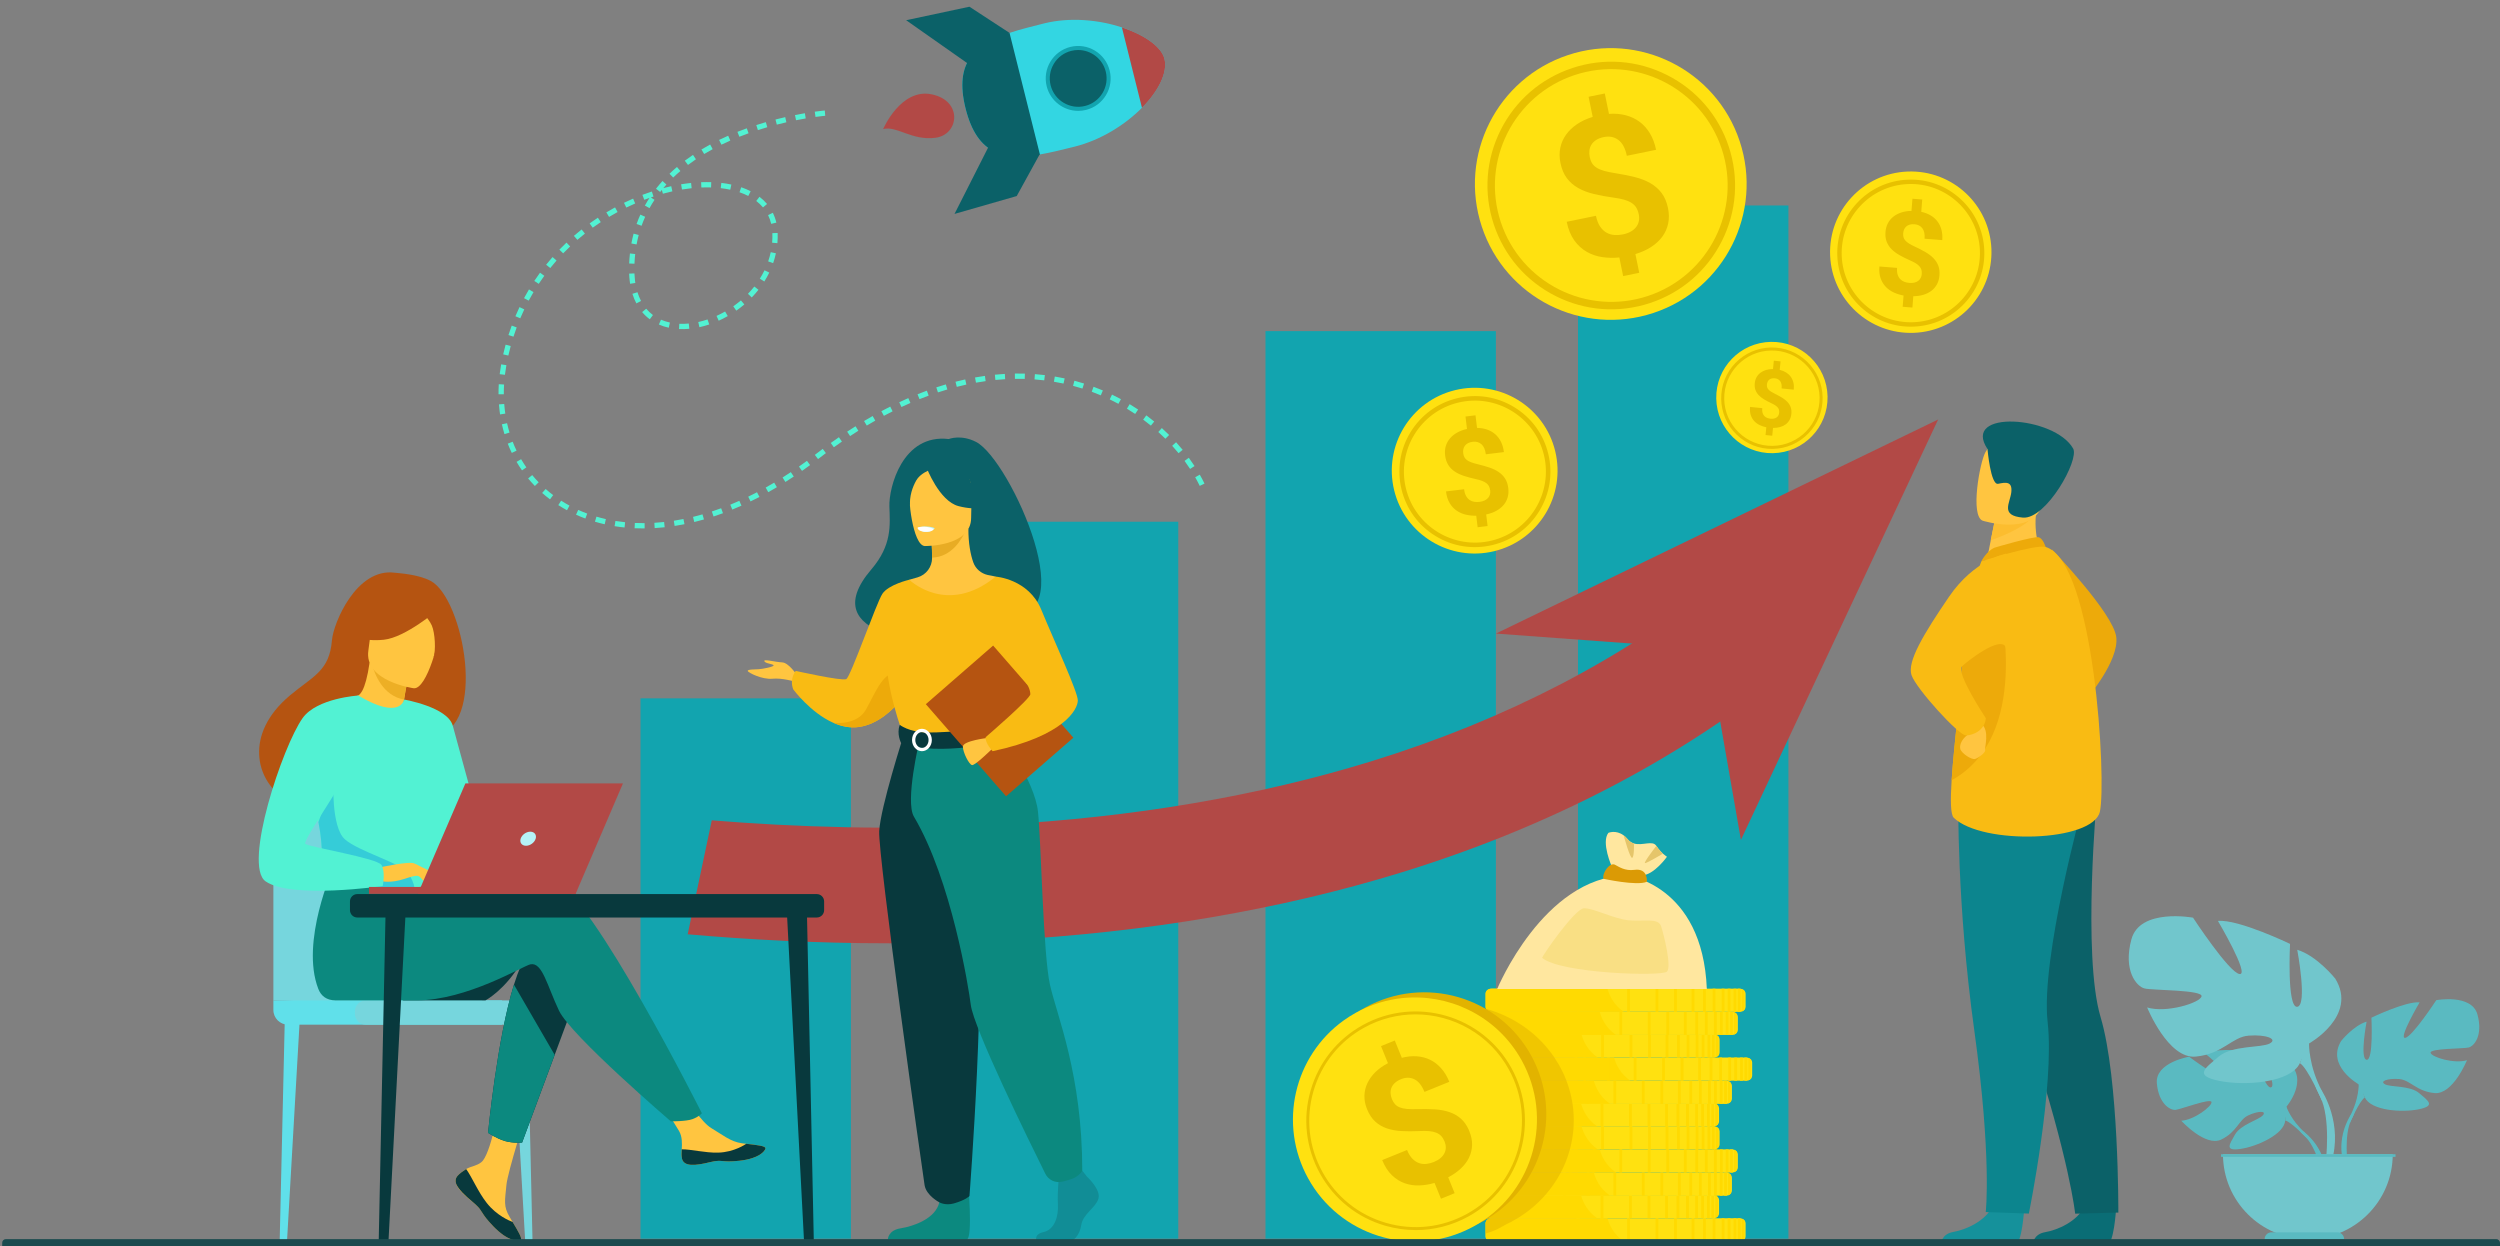 <?xml version="1.0" encoding="UTF-8"?>
<svg id="_Layer_" data-name="&amp;lt;Layer&amp;gt;" xmlns="http://www.w3.org/2000/svg" version="1.1" viewBox="0 0 2527.28 1259.78">
  <rect x="0" y="0" width="2527.28" height="1259.78" fill="#808080" stroke="none"/>
  <defs>
    <style>
      .cls-1 {
        fill: #0c858e;
      }

      .cls-1, .cls-2, .cls-3, .cls-4, .cls-5, .cls-6, .cls-7, .cls-8, .cls-9, .cls-10, .cls-11, .cls-12, .cls-13, .cls-14, .cls-15, .cls-16, .cls-17, .cls-18, .cls-19, .cls-20, .cls-21, .cls-22, .cls-23, .cls-24, .cls-25, .cls-26, .cls-27, .cls-28, .cls-29, .cls-30, .cls-31, .cls-32, .cls-33, .cls-34, .cls-35 {
        stroke-width: 0px;
      }

      .cls-2, .cls-10 {
        fill: #e2b300;
      }

      .cls-3 {
        fill: #b24946;
      }

      .cls-4 {
        fill: #ffc540;
      }

      .cls-5 {
        fill: #15919b;
      }

      .cls-6 {
        fill: #118d96;
      }

      .cls-7 {
        fill: #ffe110;
      }

      .cls-8 {
        fill: #08393d;
      }

      .cls-9 {
        fill: #f9df84;
      }

      .cls-10 {
        opacity: .5;
      }

      .cls-11 {
        fill: #e8c100;
      }

      .cls-12 {
        fill: #ffda01;
      }

      .cls-13 {
        fill: #35ccd8;
      }

      .cls-14 {
        fill: #ffe79f;
      }

      .cls-15 {
        fill: #e8ac24;
      }

      .cls-16 {
        fill: #0a6d75;
      }

      .cls-17 {
        fill: #33d6e2;
      }

      .cls-18 {
        fill: #76d6dd;
      }

      .cls-19 {
        fill: #b5f2f7;
      }

      .cls-36 {
        opacity: .7;
      }

      .cls-20 {
        fill: #f9bb13;
      }

      .cls-21 {
        fill: #12a4af;
      }

      .cls-22 {
        fill: #0b6168;
      }

      .cls-23 {
        fill: #1b4b4f;
      }

      .cls-24 {
        fill: #60e0ea;
      }

      .cls-25 {
        fill: #52f2d3;
      }

      .cls-26 {
        fill: #4ad3dd;
      }

      .cls-27 {
        fill: #e5c56a;
      }

      .cls-28 {
        fill: #fff;
      }

      .cls-29 {
        fill: #b55411;
      }

      .cls-30 {
        fill: #edaa0a;
      }

      .cls-31 {
        fill: #0c897f;
      }

      .cls-32 {
        fill: #edaf25;
      }

      .cls-33 {
        fill: #6be4ed;
      }

      .cls-34 {
        fill: #fcbd2f;
      }

      .cls-35 {
        fill: #db9a05;
      }
    </style>
  </defs>
  <path class="cls-25" d="M1212.82,491.19c-1.4-2.89-2.94-5.82-4.59-8.71l4.65-2.64c1.7,2.99,3.3,6.03,4.75,9.02l-4.81,2.33ZM1203.1,474.06c-1.77-2.72-3.66-5.45-5.62-8.12l4.31-3.17c2.02,2.75,3.97,5.56,5.79,8.36l-4.48,2.92ZM671.93,533.01c-3.38.36-6.78.65-10.11.84l-.31-5.34c3.24-.19,6.56-.47,9.85-.82l.57,5.32ZM681.98,531.69l-.82-5.28c3.22-.5,6.5-1.08,9.75-1.73l1.05,5.24c-3.33.67-6.69,1.26-9.98,1.77ZM651.67,534.2c-3.4.03-6.82-.04-10.16-.19l.25-5.34c3.24.15,6.56.21,9.87.19l.04,5.35ZM701.85,527.72l-1.27-5.19c3.17-.77,6.39-1.63,9.58-2.55l1.48,5.14c-3.25.93-6.55,1.81-9.79,2.6ZM631.37,533.25c-3.38-.35-6.77-.79-10.08-1.33l.86-5.28c3.2.52,6.49.96,9.77,1.29l-.55,5.32ZM721.31,522.14l-1.67-5.08c3.1-1.02,6.25-2.12,9.37-3.27l1.85,5.02c-3.17,1.17-6.39,2.29-9.55,3.33ZM740.28,515.14l-2.02-4.95c3.03-1.24,6.1-2.55,9.13-3.91l2.18,4.88c-3.08,1.38-6.21,2.72-9.29,3.98ZM611.3,529.98c-3.33-.75-6.64-1.62-9.86-2.57l1.52-5.13c3.1.92,6.31,1.75,9.52,2.48l-1.18,5.21ZM1191.42,458.14c-2.07-2.52-4.25-5.04-6.46-7.48l3.96-3.6c2.28,2.51,4.51,5.09,6.64,7.69l-4.13,3.39ZM758.73,506.9l-2.34-4.81c2.94-1.43,5.93-2.93,8.88-4.47l2.48,4.74c-2.99,1.57-6.03,3.09-9.02,4.54ZM591.77,524.2c-3.19-1.18-6.37-2.48-9.44-3.87l2.2-4.87c2.96,1.33,6.02,2.59,9.09,3.72l-1.85,5.01ZM776.63,497.55l-2.61-4.67c2.86-1.6,5.76-3.27,8.61-4.97l2.74,4.59c-2.9,1.73-5.84,3.42-8.74,5.05ZM1178.12,443.51c-2.32-2.31-4.74-4.6-7.18-6.8l3.58-3.97c2.5,2.26,4.98,4.61,7.37,6.98l-3.77,3.79ZM573.18,515.81c-2.99-1.62-5.95-3.36-8.8-5.18l2.88-4.5c2.73,1.75,5.58,3.43,8.46,4.98l-2.54,4.7ZM793.97,487.23l-2.86-4.52c2.77-1.75,5.57-3.57,8.35-5.42l2.97,4.45c-2.81,1.88-5.66,3.72-8.46,5.49ZM810.75,476.04l-3.07-4.38c2.68-1.88,5.4-3.84,8.09-5.81l3.17,4.31c-2.71,2-5.47,3.98-8.18,5.88ZM555.99,504.8c-2.72-2.05-5.38-4.22-7.92-6.46l3.54-4.01c2.43,2.15,4.99,4.23,7.6,6.2l-3.22,4.27ZM1163.44,430.26c-2.54-2.08-5.16-4.12-7.8-6.08l3.19-4.29c2.71,2.01,5.4,4.11,8,6.24l-3.39,4.13ZM826.98,464.1l-3.26-4.24.79-.61c2.41-1.86,4.81-3.69,7.2-5.48l3.2,4.28c-2.37,1.78-4.75,3.59-7.14,5.44l-.8.62ZM1147.56,418.46c-2.72-1.83-5.53-3.62-8.34-5.32l2.77-4.58c2.89,1.74,5.76,3.58,8.56,5.45l-2.98,4.44ZM540.69,491.28c-2.36-2.44-4.65-5.01-6.81-7.62l4.13-3.4c2.07,2.51,4.26,4.96,6.53,7.3l-3.84,3.72ZM842.96,452.15l-3.12-4.34c2.73-1.96,5.5-3.92,8.23-5.8l3.04,4.4c-2.7,1.87-5.45,3.8-8.15,5.74ZM1130.64,408.23c-2.88-1.56-5.85-3.08-8.81-4.5l2.32-4.82c3.04,1.46,6.08,3.02,9.03,4.62l-2.55,4.7ZM859.36,440.83l-2.95-4.46c2.82-1.86,5.67-3.7,8.47-5.46l2.85,4.53c-2.77,1.74-5.58,3.56-8.37,5.4ZM527.7,475.52c-1.94-2.78-3.8-5.68-5.51-8.62l4.62-2.7c1.65,2.81,3.42,5.59,5.28,8.26l-4.38,3.06ZM876.22,430.22l-2.75-4.59c2.88-1.73,5.81-3.43,8.71-5.08l2.64,4.65c-2.86,1.62-5.75,3.31-8.6,5.02ZM1112.82,399.65c-3.03-1.28-6.12-2.51-9.19-3.64l1.85-5.02c3.15,1.16,6.33,2.42,9.43,3.74l-2.09,4.92ZM893.53,420.39l-2.53-4.71c2.96-1.59,5.97-3.15,8.95-4.65l2.4,4.78c-2.94,1.48-5.91,3.02-8.83,4.59ZM1094.27,392.8c-3.13-.99-6.32-1.91-9.5-2.75l1.37-5.17c3.26.86,6.54,1.81,9.74,2.83l-1.61,5.1ZM911.31,411.46l-2.28-4.84c3.05-1.43,6.14-2.83,9.19-4.17l2.14,4.9c-3,1.31-6.05,2.69-9.06,4.1ZM517.37,457.87c-1.47-3.05-2.85-6.2-4.08-9.37l4.98-1.94c1.18,3.04,2.5,6.06,3.91,8.99l-4.82,2.33ZM1075.15,387.75c-3.2-.69-6.47-1.31-9.72-1.85l.88-5.27c3.33.55,6.68,1.19,9.96,1.9l-1.12,5.23ZM929.53,403.51l-1.99-4.96c3.13-1.26,6.3-2.48,9.43-3.62l1.84,5.02c-3.07,1.13-6.2,2.33-9.28,3.56ZM1055.64,384.5c-3.26-.39-6.57-.71-9.85-.95l.39-5.33c3.36.25,6.75.57,10.09.97l-.63,5.31ZM948.19,396.68l-1.68-5.08c3.21-1.06,6.46-2.08,9.65-3.01l1.51,5.13c-3.14.92-6.32,1.92-9.48,2.96ZM1035.91,383.04c-3.26-.09-6.59-.12-9.9-.07l-.08-5.35c3.38-.05,6.79-.03,10.13.07l-.15,5.35ZM967.24,391.08l-1.33-5.18c3.26-.84,6.57-1.62,9.84-2.34l1.14,5.22c-3.21.7-6.45,1.48-9.65,2.3ZM1016.12,383.33c-3.27.19-6.59.45-9.87.77l-.53-5.32c3.35-.33,6.75-.6,10.09-.79l.31,5.34ZM986.62,386.85l-.95-5.26c3.33-.6,6.69-1.14,10-1.6l.74,5.3c-3.24.45-6.53.98-9.79,1.56ZM509.96,438.84c-.98-3.22-1.85-6.55-2.59-9.88l5.22-1.16c.71,3.2,1.55,6.39,2.49,9.49l-5.12,1.55ZM505.51,418.92c-.18-1.23-.35-2.46-.49-3.69-.26-2.14-.47-4.31-.63-6.45l5.33-.4c.16,2.06.36,4.16.61,6.21.14,1.19.3,2.37.48,3.55l-5.29.78ZM509.31,398.55l-5.35.04c-.02-3.36.06-6.79.26-10.19l5.34.31c-.19,3.29-.28,6.6-.25,9.84ZM510.44,378.89l-5.31-.64c.4-3.28.9-6.62,1.5-9.92l5.29.8-.04.21c-.57,3.14-1.06,6.38-1.44,9.55ZM513.9,359.43l-5.22-1.18c.74-3.29,1.57-6.6,2.44-9.83l5.16,1.4c-.86,3.16-1.66,6.39-2.39,9.61ZM696.83,332.38c-3.53.34-7.02.42-10.39.27l.25-5.34c3.11.15,6.35.06,9.63-.25l.5,5.32ZM707.04,330.76l-1.15-5.22c3.1-.68,6.26-1.56,9.37-2.61l1.71,5.07c-3.3,1.11-6.64,2.04-9.93,2.77ZM676.07,331.3c-3.51-.77-6.89-1.85-10.02-3.23l2.15-4.9c2.81,1.23,5.84,2.21,9.01,2.9l-1.14,5.22ZM726.54,324.22l-2.2-4.87c2.94-1.33,5.86-2.83,8.69-4.45l2.66,4.64c-2.98,1.7-6.05,3.28-9.15,4.68ZM744.35,314.04l-3.08-4.38c2.66-1.87,5.26-3.89,7.72-5.98l3.47,4.07c-2.58,2.21-5.31,4.32-8.11,6.29ZM519.09,340.34l-5.09-1.63c1.03-3.21,2.14-6.44,3.3-9.58l5.01,1.85c-1.13,3.07-2.22,6.22-3.22,9.36ZM656.88,322.77c-2.84-2.11-5.44-4.55-7.72-7.27l4.09-3.44c2.02,2.4,4.32,4.56,6.82,6.42l-3.19,4.29ZM759.95,300.71l-3.84-3.72c2.27-2.35,4.43-4.82,6.42-7.34l4.2,3.31c-2.1,2.66-4.38,5.26-6.77,7.74ZM525.95,321.78l-4.93-2.08c1.31-3.11,2.71-6.22,4.15-9.25l4.83,2.3c-1.41,2.96-2.77,5.99-4.05,9.02ZM643.29,306.71c-1.57-2.99-2.91-6.26-3.98-9.7l5.11-1.59c.97,3.13,2.19,6.09,3.61,8.8l-4.73,2.49ZM772.66,284.57l-4.53-2.85c1.74-2.76,3.32-5.61,4.71-8.49l4.82,2.33c-1.47,3.05-3.16,6.09-5,9.01ZM534.47,303.93l-4.71-2.52c1.59-2.97,3.27-5.94,4.99-8.83l4.59,2.74c-1.68,2.82-3.32,5.72-4.87,8.61ZM636.98,286.88c-.14-.93-.28-1.88-.39-2.84-.29-2.39-.49-4.89-.58-7.44l5.34-.21c.09,2.4.28,4.76.55,7,.11.9.23,1.78.37,2.66l-5.28.82ZM781.6,266.01l-5.05-1.74c1.05-3.06,1.93-6.2,2.59-9.33l5.23,1.11c-.71,3.34-1.64,6.69-2.77,9.96ZM544.6,286.94l-4.46-2.95c1.85-2.8,3.79-5.6,5.78-8.33l4.32,3.15c-1.94,2.66-3.84,5.39-5.64,8.13ZM641.39,266.59l-5.34-.21c.13-3.42.38-6.84.75-10.16l5.32.58c-.35,3.2-.59,6.5-.72,9.79ZM785.89,245.82l-5.33-.46c.27-3.19.36-6.45.24-9.67l5.34-.19c.12,3.45.04,6.92-.26,10.33ZM556.25,270.96l-4.17-3.34c2.1-2.62,4.29-5.23,6.52-7.76l4.01,3.53c-2.17,2.47-4.31,5.02-6.37,7.58ZM569.32,256.1l-3.85-3.71c2.34-2.43,4.76-4.83,7.2-7.14l3.68,3.88c-2.38,2.26-4.74,4.6-7.03,6.97ZM643.53,247.11l-5.26-.97c.62-3.35,1.37-6.7,2.24-9.95l5.17,1.38c-.83,3.12-1.56,6.33-2.15,9.55ZM779.61,226.28c-.72-3.09-1.79-6.06-3.16-8.81l4.79-2.38c1.56,3.12,2.76,6.48,3.58,9.98l-5.21,1.22ZM583.68,242.47l-3.51-4.04c2.54-2.2,5.16-4.38,7.8-6.47l3.32,4.19c-2.58,2.05-5.14,4.17-7.62,6.32ZM648.57,228.22l-5.04-1.79c1.14-3.2,2.42-6.39,3.81-9.48l4.88,2.2c-1.33,2.95-2.56,6-3.65,9.07ZM771.32,209.66c-1.97-2.34-4.27-4.52-6.82-6.49l3.26-4.24c2.86,2.2,5.44,4.65,7.66,7.28l-4.09,3.45ZM599.19,230.17l-3.14-4.33c2.73-1.98,5.53-3.92,8.34-5.77l2.95,4.46c-2.74,1.81-5.48,3.7-8.15,5.63ZM615.71,219.26l-2.75-4.59c2.89-1.73,5.85-3.42,8.81-5.02l2.55,4.7c-2.89,1.56-5.78,3.21-8.6,4.91ZM656.59,210.4l-4.68-2.58c1.44-2.62,3.01-5.22,4.65-7.76-1.76.62-3.52,1.26-5.26,1.92l-1.9-5c3.16-1.2,6.38-2.34,9.57-3.38l1.66,5.08c-.89.29-1.79.59-2.68.9l3.71,2.46c-1.8,2.73-3.51,5.54-5.07,8.37ZM756.44,198.1c-2.74-1.41-5.72-2.67-8.86-3.75l1.73-5.06c3.38,1.16,6.6,2.52,9.57,4.05l-2.45,4.75ZM633.13,209.82l-2.34-4.81c3.03-1.47,6.13-2.9,9.22-4.23l2.12,4.91c-3.01,1.3-6.04,2.69-9,4.13ZM738.23,191.78c-3.07-.66-6.31-1.19-9.63-1.58l.61-5.31c3.49.4,6.9.96,10.14,1.66l-1.13,5.23ZM670.11,195.82l-1.06-3.85c-.57.7-1.12,1.4-1.67,2.1l-4.22-3.28c2.06-2.65,4.26-5.28,6.56-7.82l3.97,3.58c-1.07,1.19-2.13,2.4-3.15,3.62,2.68-.71,5.37-1.36,8.02-1.95l1.15,5.22c-3.18.7-6.41,1.5-9.6,2.38ZM718.83,189.49c-3.19-.1-6.5-.09-9.83.05l-.21-5.34c3.46-.14,6.89-.16,10.21-.05l-.17,5.34ZM689.41,191.58l-.87-5.28c3.39-.56,6.78-1.01,10.09-1.36l.56,5.32c-3.21.34-6.49.78-9.78,1.32ZM680.52,179.48l-3.72-3.84c2.4-2.32,4.93-4.62,7.54-6.83l3.46,4.07c-2.52,2.14-4.97,4.36-7.28,6.6ZM695.49,166.73l-3.22-4.27c2.65-2,5.43-3.98,8.27-5.89l2.99,4.44c-2.76,1.85-5.46,3.78-8.03,5.72ZM711.85,155.71l-2.76-4.58c2.84-1.71,5.81-3.41,8.81-5.04l2.55,4.7c-2.93,1.59-5.83,3.24-8.6,4.91ZM729.27,146.26l-2.34-4.8c2.98-1.45,6.07-2.89,9.19-4.26l2.16,4.89c-3.06,1.35-6.09,2.75-9,4.17ZM747.44,138.25l-1.97-4.97c3.08-1.23,6.27-2.43,9.47-3.58l1.81,5.03c-3.15,1.13-6.28,2.31-9.3,3.51ZM766.16,131.53l-1.64-5.09c3.17-1.02,6.43-2.02,9.67-2.96l1.49,5.13c-3.19.93-6.4,1.91-9.52,2.91ZM785.29,125.99l-1.34-5.18c3.23-.84,6.54-1.64,9.83-2.39l1.19,5.21c-3.24.74-6.5,1.54-9.69,2.36ZM804.72,121.54l-1.05-5.24c3.33-.67,6.68-1.29,9.96-1.84l.9,5.27c-3.23.55-6.53,1.16-9.81,1.82ZM834.21,117.05s-3.67.3-9.82,1.15l-.73-5.3c6.35-.88,10.02-1.18,10.13-1.19l.43,5.33Z"/>
  <rect class="cls-21" x="647.49" y="705.97" width="212.72" height="546.25"/>
  <rect class="cls-21" x="978.41" y="527.42" width="212.72" height="724.79"/>
  <rect class="cls-21" x="1279.3" y="334.73" width="232.92" height="917.48"/>
  <rect class="cls-21" x="1595.21" y="207.72" width="212.72" height="1044.5"/>
  <polygon class="cls-3" points="1512.22 640.49 1959.3 424.06 1759.91 849.07 1726.2 656.24 1512.22 640.49"/>
  <g>
    <path class="cls-7" d="M1409.37,495.6c-10.94-44.95,16.64-90.26,61.59-101.2,44.95-10.94,90.26,16.63,101.2,61.59,10.94,44.95-16.63,90.26-61.59,101.2-44.95,10.94-90.26-16.64-101.2-61.59Z"/>
    <path class="cls-11" d="M1509.04,550.91c-19.81,4.82-40.31,1.64-57.72-8.96-17.42-10.6-29.66-27.35-34.48-47.15-4.82-19.81-1.64-40.31,8.96-57.73,10.6-17.42,27.34-29.66,47.15-34.48,19.81-4.82,40.31-1.64,57.73,8.96,17.42,10.6,29.66,27.34,34.48,47.15,4.82,19.81,1.64,40.31-8.96,57.73-10.6,17.42-27.34,29.66-47.15,34.48ZM1474.03,407.02c-38.45,9.36-62.12,48.25-52.77,86.71,9.36,38.45,48.25,62.12,86.71,52.77,38.45-9.36,62.12-48.25,52.77-86.71-9.36-38.45-48.25-62.12-86.71-52.77Z"/>
    <path class="cls-11" d="M1506.44,495.79c-.2-1.65-.61-3.07-1.22-4.26-.62-1.2-1.51-2.24-2.69-3.13-1.18-.89-2.65-1.66-4.42-2.33-1.77-.66-3.91-1.26-6.41-1.79-4.31-.95-8.25-2.01-11.81-3.19-3.57-1.18-6.68-2.66-9.33-4.44-2.66-1.79-4.82-3.99-6.48-6.61-1.66-2.62-2.73-5.85-3.2-9.69-.4-3.33-.18-6.44.67-9.32.85-2.88,2.25-5.48,4.19-7.78,1.95-2.3,4.37-4.28,7.27-5.92,2.9-1.64,6.23-2.87,9.99-3.68l-1.52-12.58,10.12-1.23,1.55,12.75c3.68.03,7.09.59,10.22,1.68,3.13,1.09,5.87,2.67,8.21,4.73,2.35,2.06,4.27,4.6,5.77,7.62,1.5,3.02,2.49,6.49,2.96,10.4l-18.28,2.22c-.57-4.7-2.04-8.09-4.41-10.17-2.37-2.08-5.31-2.9-8.81-2.48-1.9.23-3.5.69-4.81,1.39-1.31.69-2.35,1.56-3.12,2.58-.77,1.03-1.3,2.19-1.57,3.5-.27,1.31-.32,2.68-.14,4.13.18,1.45.55,2.74,1.11,3.86.56,1.12,1.42,2.12,2.58,3,1.15.87,2.64,1.65,4.45,2.32,1.82.67,4.05,1.33,6.69,1.96,4.28,1.03,8.19,2.15,11.74,3.35,3.55,1.2,6.65,2.7,9.31,4.51,2.66,1.81,4.82,4.02,6.49,6.64,1.67,2.62,2.73,5.83,3.19,9.63.42,3.45.19,6.62-.68,9.5-.87,2.89-2.28,5.47-4.23,7.73-1.95,2.26-4.4,4.19-7.36,5.78-2.95,1.59-6.31,2.79-10.06,3.6l1.42,11.7-10.06,1.22-1.41-11.64c-3.54.07-7.02-.28-10.43-1.06-3.41-.78-6.52-2.12-9.32-4.03-2.8-1.91-5.16-4.45-7.09-7.64-1.93-3.18-3.17-7.13-3.74-11.83l18.28-2.21c.34,2.78,1.01,5.06,2.01,6.82,1,1.77,2.23,3.13,3.67,4.09,1.44.96,3.02,1.56,4.75,1.81,1.72.25,3.44.27,5.17.06,1.98-.24,3.69-.71,5.13-1.4,1.43-.69,2.6-1.55,3.51-2.57.9-1.02,1.53-2.18,1.89-3.48.36-1.29.45-2.67.27-4.12Z"/>
  </g>
  <g>
    <path class="cls-7" d="M1850.09,258.14c-1.77-45.02,33.29-82.96,78.32-84.73,45.02-1.77,82.96,33.3,84.73,78.32,1.77,45.02-33.29,82.96-78.32,84.73-45.02,1.77-82.96-33.3-84.73-78.32Z"/>
    <path class="cls-11" d="M1934.57,330.18c-19.84.78-38.8-6.21-53.38-19.69-14.58-13.48-23.04-31.83-23.82-51.67-.78-19.84,6.21-38.8,19.69-53.38,13.48-14.58,31.83-23.04,51.67-23.82,19.84-.78,38.79,6.21,53.38,19.69,14.58,13.48,23.04,31.83,23.82,51.67.78,19.84-6.21,38.8-19.69,53.38-13.48,14.58-31.83,23.04-51.67,23.82ZM1928.91,186.05c-38.51,1.51-68.61,34.08-67.1,72.59,1.51,38.51,34.08,68.61,72.59,67.1,38.51-1.52,68.61-34.08,67.1-72.59-1.51-38.51-34.08-68.61-72.59-67.1Z"/>
    <path class="cls-11" d="M1942.72,277.05c.13-1.61.01-3.04-.34-4.31-.36-1.26-1.01-2.43-1.96-3.51-.95-1.08-2.21-2.1-3.77-3.07-1.56-.97-3.49-1.95-5.78-2.94-3.93-1.74-7.49-3.51-10.66-5.32-3.18-1.81-5.86-3.83-8.05-6.04-2.19-2.22-3.83-4.74-4.91-7.56-1.08-2.82-1.48-6.11-1.18-9.87.26-3.26,1.07-6.18,2.44-8.77,1.37-2.59,3.2-4.8,5.5-6.62,2.3-1.82,5-3.24,8.09-4.25,3.09-1.01,6.5-1.54,10.24-1.59l.97-12.3,9.9.78-.98,12.47c3.51.74,6.65,1.93,9.43,3.58,2.78,1.65,5.08,3.68,6.93,6.1,1.84,2.42,3.19,5.22,4.04,8.39.85,3.17,1.12,6.67.82,10.5l-17.88-1.41c.36-4.6-.39-8.12-2.25-10.56-1.86-2.44-4.5-3.8-7.93-4.07-1.86-.15-3.48-.01-4.86.4s-2.54,1.03-3.48,1.86c-.94.83-1.66,1.85-2.17,3.04-.51,1.19-.82,2.5-.93,3.92-.11,1.42,0,2.72.31,3.9.32,1.18.95,2.3,1.88,3.36.93,1.06,2.2,2.08,3.8,3.08,1.6.99,3.6,2.05,6.01,3.16,3.88,1.81,7.4,3.63,10.56,5.46,3.15,1.83,5.83,3.86,8.02,6.1,2.19,2.24,3.83,4.77,4.91,7.59,1.08,2.83,1.48,6.09,1.19,9.81-.27,3.37-1.09,6.35-2.48,8.94-1.39,2.59-3.23,4.78-5.53,6.56-2.3,1.79-5.01,3.15-8.14,4.1-3.12.95-6.56,1.45-10.3,1.5l-.9,11.44-9.84-.78.9-11.38c-3.4-.62-6.65-1.62-9.75-3.03-3.11-1.4-5.81-3.28-8.11-5.64-2.3-2.36-4.07-5.25-5.29-8.66-1.23-3.41-1.66-7.42-1.29-12.02l17.88,1.41c-.21,2.72-.01,5.02.61,6.9.62,1.88,1.52,3.42,2.72,4.61,1.19,1.19,2.58,2.07,4.18,2.64,1.59.57,3.24.92,4.93,1.05,1.94.15,3.66.04,5.16-.34,1.5-.38,2.79-.97,3.84-1.78,1.06-.8,1.88-1.79,2.47-2.96.59-1.17.94-2.46,1.05-3.88Z"/>
  </g>
  <g>
    <path class="cls-7" d="M1734.97,402.86c-.55-31.08,24.2-56.71,55.27-57.26,31.07-.55,56.71,24.2,57.26,55.27.55,31.07-24.2,56.71-55.27,57.26-31.07.55-56.71-24.2-57.26-55.27Z"/>
    <path class="cls-11" d="M1792.15,453.8c-13.69.24-26.66-4.86-36.51-14.37-9.85-9.51-15.41-22.29-15.66-35.98-.24-13.69,4.86-26.66,14.37-36.51,9.51-9.85,22.29-15.41,35.98-15.66,13.69-.24,26.66,4.86,36.51,14.37,9.85,9.51,15.41,22.29,15.66,35.98.24,13.69-4.86,26.66-14.38,36.51-9.51,9.85-22.29,15.41-35.98,15.66ZM1790.39,354.33c-26.58.47-47.82,22.48-47.35,49.06.47,26.58,22.48,47.82,49.06,47.35,26.58-.47,47.82-22.48,47.35-49.06-.47-26.58-22.48-47.82-49.06-47.35Z"/>
    <path class="cls-11" d="M1798.57,417.29c.11-1.11.05-2.1-.17-2.97-.23-.88-.66-1.69-1.3-2.45-.64-.76-1.49-1.48-2.56-2.18-1.06-.69-2.38-1.4-3.94-2.12-2.69-1.26-5.11-2.53-7.27-3.83-2.17-1.3-3.99-2.73-5.46-4.29-1.48-1.56-2.57-3.32-3.28-5.29-.71-1.96-.93-4.24-.67-6.82.23-2.24.83-4.25,1.81-6.01.98-1.77,2.28-3.26,3.89-4.48,1.61-1.22,3.5-2.16,5.64-2.81,2.14-.65,4.51-.96,7.09-.94l.85-8.47,6.81.69-.87,8.59c2.41.56,4.56,1.43,6.45,2.61,1.89,1.18,3.45,2.61,4.69,4.31,1.23,1.7,2.12,3.65,2.66,5.84.54,2.2.67,4.62.41,7.25l-12.31-1.24c.32-3.17-.15-5.6-1.39-7.32-1.25-1.71-3.05-2.69-5.41-2.92-1.28-.13-2.4-.06-3.35.2-.96.26-1.77.67-2.43,1.23-.66.56-1.17,1.25-1.54,2.06-.37.81-.6,1.71-.7,2.69-.1.98-.05,1.87.16,2.69.2.82.62,1.6,1.25,2.34.63.74,1.49,1.47,2.58,2.18,1.09.71,2.46,1.47,4.1,2.27,2.65,1.31,5.05,2.61,7.2,3.92,2.15,1.31,3.96,2.75,5.44,4.33,1.48,1.58,2.57,3.34,3.27,5.31.71,1.96.93,4.22.67,6.78-.23,2.32-.85,4.36-1.84,6.13-1,1.77-2.3,3.25-3.91,4.44-1.61,1.2-3.5,2.1-5.67,2.71-2.17.61-4.54.9-7.12.88l-.79,7.87-6.77-.68.79-7.84c-2.33-.47-4.56-1.22-6.68-2.23-2.12-1.01-3.96-2.35-5.51-4.01-1.55-1.66-2.73-3.68-3.52-6.05-.79-2.37-1.03-5.14-.71-8.3l12.31,1.24c-.19,1.87-.08,3.46.32,4.77.4,1.3,1,2.38,1.81,3.22.8.84,1.75,1.47,2.84,1.88,1.09.42,2.22.68,3.38.8,1.34.13,2.52.08,3.57-.16,1.04-.24,1.94-.63,2.68-1.17.74-.54,1.33-1.21,1.75-2,.42-.8.69-1.68.78-2.66Z"/>
  </g>
  <g>
    <path class="cls-7" d="M1497.99,229.16c-23.84-72,15.2-149.68,87.19-173.52,72-23.84,149.68,15.2,173.52,87.19,23.84,71.99-15.2,149.68-87.19,173.52-71.99,23.84-149.68-15.2-173.52-87.19Z"/>
    <path class="cls-11" d="M1668.19,306.31c-31.72,10.5-65.64,8.03-95.5-6.98-29.86-15-52.09-40.74-62.6-72.46-10.5-31.72-8.03-65.64,6.98-95.5,15-29.86,40.74-52.09,72.46-62.6s65.64-8.03,95.5,6.98c29.86,15,52.09,40.74,62.59,72.46,10.5,31.72,8.03,65.64-6.98,95.5-15.01,29.86-40.74,52.09-72.46,62.59ZM1591.88,75.85c-61.58,20.39-95.09,87.08-74.7,148.67,20.39,61.58,87.08,95.09,148.67,74.7,61.58-20.39,95.09-87.08,74.7-148.66-20.39-61.58-87.08-95.1-148.67-74.7Z"/>
    <path class="cls-11" d="M1656.63,216.6c-.54-2.66-1.4-4.93-2.56-6.8-1.17-1.88-2.77-3.46-4.81-4.76-2.04-1.3-4.55-2.37-7.53-3.21-2.98-.84-6.55-1.53-10.71-2.07-7.17-.98-13.74-2.19-19.72-3.64-5.99-1.45-11.26-3.46-15.84-6.02-4.58-2.56-8.4-5.88-11.47-9.94-3.07-4.06-5.24-9.2-6.51-15.41-1.1-5.39-1.15-10.49-.15-15.32,1-4.83,2.94-9.25,5.82-13.27,2.87-4.02,6.57-7.57,11.1-10.64,4.53-3.07,9.8-5.52,15.83-7.34l-4.16-20.35,16.38-3.35,4.22,20.63c6.02-.44,11.66.03,16.92,1.39,5.25,1.37,9.94,3.58,14.05,6.64,4.11,3.06,7.59,6.95,10.44,11.68,2.85,4.73,4.92,10.27,6.22,16.61l-29.58,6.05c-1.55-7.61-4.41-12.95-8.56-16.03-4.15-3.08-9.05-4.04-14.72-2.88-3.07.63-5.63,1.6-7.67,2.91-2.04,1.31-3.63,2.85-4.76,4.64-1.13,1.78-1.83,3.76-2.09,5.93-.27,2.17-.16,4.42.32,6.77.48,2.34,1.25,4.4,2.33,6.16,1.07,1.76,2.61,3.28,4.61,4.55,2,1.27,4.53,2.34,7.58,3.2,3.05.86,6.78,1.63,11.19,2.32,7.12,1.12,13.66,2.42,19.62,3.91,5.96,1.49,11.23,3.53,15.81,6.13,4.58,2.6,8.41,5.93,11.48,9.98,3.07,4.06,5.23,9.17,6.49,15.32,1.14,5.58,1.19,10.78.15,15.62-1.04,4.84-3,9.23-5.89,13.19-2.89,3.96-6.64,7.43-11.25,10.42-4.61,2.99-9.93,5.4-15.96,7.22l3.87,18.92-16.27,3.33-3.85-18.82c-5.78.59-11.51.47-17.18-.35-5.68-.82-10.93-2.6-15.75-5.35-4.83-2.74-9.02-6.59-12.59-11.54-3.57-4.95-6.13-11.23-7.69-18.83l29.58-6.05c.92,4.5,2.32,8.13,4.2,10.88,1.88,2.75,4.06,4.82,6.54,6.19,2.48,1.38,5.15,2.15,7.99,2.33,2.84.18,5.66-.02,8.46-.59,3.21-.66,5.94-1.64,8.19-2.96,2.25-1.32,4.05-2.87,5.39-4.67,1.34-1.79,2.21-3.77,2.62-5.94.41-2.16.38-4.42-.1-6.76Z"/>
  </g>
  <g>
    <path class="cls-17" d="M1086.4,148.24c-12.34,3.08-24.13,6.03-35.15,7.91-35.69,6.1-63.26,1.07-75.15-46.51-11.88-47.58,10.08-64.99,44.45-76.39,10.61-3.52,22.4-6.46,34.74-9.54,26.38-6.59,55.58-3.68,78.83,3.95,22.87,7.52,39.99,19.61,43.03,31.76,3.46,13.83-5.96,32.57-22.72,49.53-17.04,17.26-41.65,32.69-68.03,39.28Z"/>
    <polygon class="cls-22" points="1020.55 33.26 980.02 6.79 916.02 20.43 982.49 67.13 1020.55 33.26"/>
    <polygon class="cls-22" points="1051.15 155.77 1027.82 198.19 964.93 216.25 1001.64 143.78 1051.15 155.77"/>
    <path class="cls-22" d="M1051.25,156.16c-35.69,6.1-63.26,1.07-75.15-46.51-11.88-47.58,10.08-64.99,44.45-76.39l30.7,122.89Z"/>
    <path class="cls-3" d="M892.78,130.46s17.81-41.51,49-35.12c31.81,6.52,27.8,40.8,3.93,43.94-23.87,3.14-39-12.3-52.93-8.83Z"/>
    <path class="cls-22" d="M1082.49,49.42c16.48-4.12,33.18,5.91,37.3,22.39,4.12,16.48-5.91,33.18-22.39,37.3-16.48,4.12-33.18-5.91-37.3-22.39-4.12-16.48,5.91-33.18,22.39-37.3Z"/>
    <path class="cls-21" d="M1089.95,112.08c-14.7,0-28.11-9.97-31.84-24.86-4.38-17.55,6.33-35.4,23.88-39.78,17.55-4.39,35.4,6.33,39.78,23.88,2.12,8.5.81,17.32-3.7,24.84-4.51,7.51-11.68,12.82-20.18,14.95-2.66.66-5.33.98-7.95.98ZM1089.94,50.55c-2.3,0-4.63.28-6.95.86-7.44,1.86-13.71,6.5-17.66,13.08-3.95,6.57-5.1,14.29-3.24,21.73,3.84,15.36,19.45,24.73,34.81,20.9,7.44-1.86,13.71-6.5,17.66-13.08,3.95-6.58,5.1-14.29,3.24-21.73-3.26-13.03-14.99-21.76-27.86-21.76Z"/>
    <path class="cls-3" d="M1154.43,108.97l-20.3-81.29c22.87,7.52,39.99,19.61,43.03,31.76,3.46,13.83-5.96,32.57-22.72,49.53Z"/>
  </g>
  <g>
    <path class="cls-30" d="M2074.27,555.35s62.15,64.44,65.09,88.7c2.94,24.25-29.77,62.12-29.77,62.12l-35.32-150.82Z"/>
    <path class="cls-5" d="M2046.19,1223.21s-2.19,34.18-8.81,34.66c-.88.06-33.55,0-33.55,0l-41.7-.33s.29-10.05,12.49-12.15c12.19-2.1,32.62-10.62,40.03-26.71,7.8-16.93,31.53,4.54,31.53,4.54Z"/>
    <path class="cls-16" d="M2139.07,1223.42s-2.19,34.18-8.81,34.66c-.88.06-33.55,0-33.55,0l-41.7-.33s.29-10.05,12.49-12.14c12.19-2.1,32.62-10.62,40.03-26.71,7.8-16.93,31.53,4.54,31.53,4.54Z"/>
    <path class="cls-22" d="M2000.8,855.7s10.75,69.78,51.17,193.69c40.42,123.91,45.84,177.54,45.84,177.54l43.65-1.13s.67-135.32-17.95-197.63c-18.62-62.31-3.56-224.49-3.56-224.49l-119.16,52.01Z"/>
    <path class="cls-1" d="M1979.67,807.2s-1.77,105.11,16.13,234.21c17.91,129.1,11.62,183.87,11.62,183.87l43.56,1.54s26.31-129.05,18.99-193.67c-7.32-64.61,36.13-221.59,36.13-221.59l-126.43-4.37Z"/>
    <path class="cls-4" d="M2064.52,561.41l-23.24,15.16-33.53-6.32c.47-2.71,2.71-13.92,4.75-24.08.12-.6.25-1.2.36-1.78,1.75-8.65,3.25-16.07,3.25-16.07l31.36-13.75,11.69-5.13c-.03.18-.93,9.59-1.05,10.97-2.25,24.41,6.41,41.01,6.41,41.01Z"/>
    <path class="cls-30" d="M2016.38,553.62c.65-.27,40.42-11.91,44.73-10.48,4.31,1.43,6.85,9.79,6.85,9.79l-65.03,14.55s5.14-10.39,13.45-13.87Z"/>
    <path class="cls-20" d="M2122.81,820.49c-6.8,30.71-118.91,34.11-147.75,6.16-3.28-3.19-3.41-17.98-2.13-37.92,2.51-38.96,10.42-97.56,10.79-127.51.18-14.46,2.2-29.25,4.88-42.67,5.69-28.61,14.33-51.06,14.33-51.06,0,0,54.79-17.58,65.03-14.55,49.33,14.61,61.65,236.84,54.85,267.55Z"/>
    <path class="cls-30" d="M1972.94,788.73c2.51-38.96,10.42-97.56,10.79-127.51.18-14.46,2.2-29.25,4.88-42.67l32.95-5.74s31.92,131.61-48.62,175.92Z"/>
    <path class="cls-4" d="M1990.89,734.45s2.23,5.37-2.49,8.96c-4.72,3.59-7.79,9.42-6.72,13.69,1.07,4.27,11.4,11.25,14.99,10.14,3.59-1.11,10.9-6.72,10.12-8.97-.78-2.25,4.95-19.74-3.78-26.49-8.72-6.75-12.11,2.67-12.11,2.67Z"/>
    <path class="cls-20" d="M2028.1,559.66s-32.14,5.94-57.81,43.61c-25.68,37.66-42.58,65.67-37.89,79.28,4.68,13.61,47.56,60.85,54.97,60.87,7.41.02,19.38-5.35,20.08-17.47,0,0-30.16-45.42-24.18-52.2,2.55-2.9,39.35-32.64,44.57-19.16,8.63,22.31.27-94.92.27-94.92Z"/>
    <path class="cls-34" d="M2055.76,520.82c-6.9,11.64-32.56,21.66-43.26,25.34.12-.6.25-1.2.36-1.78,1.75-8.65,3.25-16.07,3.25-16.07l31.36-13.75c6.92-.08,11.14,1.48,8.29,6.27Z"/>
    <path class="cls-4" d="M2004.32,526.38s50.43,15.85,59.81-15.71c9.39-31.55,22.22-50.76-9.58-62.21-31.8-11.45-41.67-1.28-47.36,8.49-5.69,9.77-15.75,64.5-2.87,69.43Z"/>
    <path class="cls-22" d="M2009.18,453.91s3.14,36.75,10.74,35.17c7.6-1.58,14.5-2.75,13.36,8.33-1.14,11.07-11.7,23.84,11.71,25.85,23.41,2.01,57.21-58.31,50.8-69.76-18.49-33.03-113.36-39.9-86.61.41Z"/>
  </g>
  <g>
    <g>
      <g>
        <g>
          <path class="cls-7" d="M1764.66,1236.66v13.22c0,1.05-.38,2.03-1.04,2.84-.69.85-1.68,1.53-2.84,1.9-.36.13-.73.21-1.11.27-.35.05-.71.08-1.07.08h-250.72c-3.03,0-5.56-1.89-6.01-4.33-.02-.16-.05-.33-.05-.5,0-.09,0-.17,0-.26v-13.22c0-.09,0-.17,0-.26,0-.17.03-.34.05-.5.45-2.44,2.98-4.33,6.01-4.33h250.72c.37,0,.72.02,1.07.08.38.05.75.15,1.11.27,1.16.38,2.15,1.05,2.84,1.9.66.81,1.04,1.79,1.04,2.84Z"/>
          <path class="cls-12" d="M1641.54,1254.98h-134.32c-2.49,0-4.59-1.61-5.21-3.77-.06-.18-.11-.37-.15-.56-.02-.16-.05-.33-.05-.5,0-.09,0-.17,0-.26v-13.22c0-.09,0-.17,0-.26,0-.17.03-.34.05-.5.04-.19.09-.38.15-.56.62-2.16,2.72-3.77,5.21-3.77h117.83c1.88,6.89,6.27,16.42,16.5,23.4Z"/>
          <g>
            <rect class="cls-12" x="1731.3" y="1231.57" width="2.85" height="23.41"/>
            <rect class="cls-12" x="1721.65" y="1231.57" width="2.85" height="23.41"/>
            <rect class="cls-12" x="1710.09" y="1231.57" width="2.85" height="23.41"/>
            <rect class="cls-12" x="1692.36" y="1231.57" width="2.85" height="23.41"/>
            <rect class="cls-12" x="1673.61" y="1231.57" width="2.85" height="23.41"/>
            <rect class="cls-12" x="1644.87" y="1231.57" width="2.85" height="23.41"/>
            <rect class="cls-12" x="1617.95" y="1231.57" width="2.85" height="23.41"/>
            <rect class="cls-12" x="1593.92" y="1231.57" width="2.85" height="23.41"/>
            <rect class="cls-12" x="1740.48" y="1231.57" width="2.85" height="23.41"/>
            <rect class="cls-12" x="1746.54" y="1231.57" width="2.85" height="23.41"/>
            <rect class="cls-12" x="1752.4" y="1231.57" width="2.85" height="23.41"/>
            <path class="cls-12" d="M1759.66,1231.65v23.24c-.35.05-.71.08-1.07.08h-1.78v-23.41h1.78c.37,0,.72.03,1.07.08Z"/>
            <path class="cls-12" d="M1763.62,1233.82v18.91c-.69.86-1.68,1.53-2.85,1.91v-22.72c1.16.38,2.16,1.05,2.85,1.91Z"/>
          </g>
        </g>
        <g>
          <path class="cls-7" d="M1737.85,1213.26v13.21c0,1.06-.38,2.04-1.03,2.85-.17.21-.37.42-.57.6-.63.56-1.4,1.02-2.28,1.3-.35.12-.73.2-1.11.26-.34.05-.71.09-1.07.09h-250.73c-3.02,0-5.55-1.9-6-4.34-.02-.16-.05-.33-.05-.49,0-.09,0-.17,0-.27v-13.21c0-.09,0-.18,0-.27,0-.16.03-.33.05-.49.45-2.44,2.98-4.34,6-4.34h250.73c.16,0,.32,0,.48.02.06,0,.12,0,.17.02,0,0,.02,0,.03,0,.07,0,.15,0,.23.02.05,0,.1.02.16.02.38.06.76.14,1.11.26.21.07.42.15.61.24h0c.13.06.27.13.39.19.07.04.15.09.22.13.07.04.14.08.2.12.27.16.51.34.74.54.08.06.14.13.21.2.05.04.08.08.12.12.02.02.05.05.06.07l.05.05c.08.08.16.16.23.26.65.81,1.03,1.79,1.03,2.84Z"/>
          <path class="cls-12" d="M1614.73,1231.57h-134.32c-2.49,0-4.58-1.62-5.2-3.78-.06-.18-.11-.37-.15-.56-.02-.16-.05-.33-.05-.49,0-.09,0-.17,0-.27v-13.21c0-.09,0-.18,0-.27,0-.16.03-.33.05-.49.03-.19.09-.38.15-.56.62-2.16,2.71-3.78,5.2-3.78h117.83c.05.2.1.38.17.58,1.97,6.84,6.38,16.04,16.33,22.83Z"/>
          <g>
            <rect class="cls-12" x="1704.49" y="1208.17" width="2.85" height="23.41"/>
            <rect class="cls-12" x="1694.85" y="1208.17" width="2.85" height="23.41"/>
            <rect class="cls-12" x="1683.28" y="1208.17" width="2.85" height="23.41"/>
            <rect class="cls-12" x="1665.55" y="1208.17" width="2.85" height="23.41"/>
            <rect class="cls-12" x="1646.8" y="1208.17" width="2.85" height="23.41"/>
            <rect class="cls-12" x="1618.06" y="1208.17" width="2.85" height="23.41"/>
            <rect class="cls-12" x="1591.15" y="1208.17" width="2.85" height="23.41"/>
            <rect class="cls-12" x="1567.12" y="1208.17" width="2.85" height="23.41"/>
            <rect class="cls-12" x="1713.67" y="1208.17" width="2.85" height="23.41"/>
            <rect class="cls-12" x="1719.74" y="1208.17" width="2.85" height="23.41"/>
            <rect class="cls-12" x="1725.6" y="1208.17" width="2.85" height="23.41"/>
            <path class="cls-12" d="M1732.85,1208.25v23.24c-.35.05-.71.08-1.07.08h-1.78v-23.41h1.78c.37,0,.72.03,1.07.08Z"/>
            <path class="cls-12" d="M1736.81,1210.42v18.91c-.69.86-1.68,1.53-2.85,1.91v-22.72c1.16.38,2.16,1.05,2.85,1.91Z"/>
          </g>
        </g>
        <g>
          <path class="cls-7" d="M1750.8,1190.43v13.22c0,1.05-.38,2.03-1.04,2.84-.69.85-1.68,1.53-2.84,1.9-.35.12-.73.2-1.11.27-.34.05-.7.08-1.06.08h-250.73c-1,0-1.96-.21-2.8-.58-1.66-.73-2.88-2.09-3.2-3.7-.02-.11-.03-.22-.05-.33,0-.07-.01-.15-.01-.23,0-.09,0-.17,0-.26v-13.22c0-.09,0-.17,0-.26,0-.16.02-.34.05-.49.45-2.45,2.98-4.34,6-4.34h250.73c.36,0,.72.02,1.06.08.38.05.76.14,1.11.26,1.17.38,2.16,1.06,2.84,1.91.66.81,1.04,1.79,1.04,2.84Z"/>
          <path class="cls-12" d="M1627.69,1208.74h-134.32c-.9,0-1.75-.21-2.49-.58-1.49-.73-2.58-2.09-2.85-3.7-.02-.11-.03-.22-.05-.33,0-.07-.01-.15-.01-.23,0-.09,0-.17,0-.26v-13.22c0-.09,0-.17,0-.26,0-.16.02-.34.05-.49.03-.19.08-.37.14-.55.61-2.18,2.71-3.79,5.21-3.79h117.83c1.83,6.7,6.03,15.9,15.67,22.82.27.2.54.39.82.58Z"/>
          <g>
            <rect class="cls-12" x="1717.45" y="1185.34" width="2.85" height="23.41"/>
            <rect class="cls-12" x="1707.8" y="1185.34" width="2.85" height="23.41"/>
            <rect class="cls-12" x="1696.23" y="1185.34" width="2.85" height="23.41"/>
            <rect class="cls-12" x="1678.5" y="1185.34" width="2.85" height="23.41"/>
            <rect class="cls-12" x="1659.75" y="1185.34" width="2.85" height="23.41"/>
            <rect class="cls-12" x="1631.01" y="1185.34" width="2.85" height="23.41"/>
            <rect class="cls-12" x="1604.1" y="1185.34" width="2.85" height="23.41"/>
            <rect class="cls-12" x="1580.07" y="1185.34" width="2.85" height="23.41"/>
            <rect class="cls-12" x="1726.63" y="1185.34" width="2.85" height="23.41"/>
            <rect class="cls-12" x="1732.69" y="1185.34" width="2.85" height="23.41"/>
            <rect class="cls-12" x="1738.55" y="1185.34" width="2.85" height="23.41"/>
            <path class="cls-12" d="M1745.81,1185.42v23.24c-.35.05-.7.08-1.07.08h-1.78v-23.41h1.78c.37,0,.72.03,1.07.08Z"/>
            <path class="cls-12" d="M1749.76,1187.59v18.91c-.69.86-1.68,1.53-2.85,1.91v-22.72c1.16.38,2.16,1.05,2.85,1.91Z"/>
          </g>
        </g>
        <g>
          <path class="cls-7" d="M1756.81,1167.03v13.21c0,1.06-.38,2.03-1.04,2.84-.08.11-.18.21-.27.31-.48.51-1.07.94-1.73,1.26-.27.13-.55.24-.84.34-.36.12-.73.2-1.11.26-.17.02-.34.05-.52.06-.18.02-.37.02-.55.02h-250.72c-3.03,0-5.56-1.9-6.01-4.34-.02-.16-.05-.33-.05-.49v-13.75c.16-2.48,2.44-4.5,5.34-4.79.23-.02.48-.04.72-.04h250.72c.18,0,.37,0,.55.02.18.01.35.03.52.06.38.05.75.14,1.11.26,1.16.38,2.15,1.05,2.84,1.9.66.81,1.04,1.79,1.04,2.85Z"/>
          <path class="cls-12" d="M1633.69,1185.34h-134.32c-2.49,0-4.59-1.62-5.21-3.78-.06-.18-.11-.37-.15-.56-.02-.16-.05-.33-.05-.49v-13.75c.14-2.47,2.18-4.5,4.77-4.79.21-.02.42-.04.64-.04h117.83s0,.02,0,.04c1.89,6.88,6.27,16.39,16.49,23.37Z"/>
          <g>
            <rect class="cls-12" x="1723.45" y="1161.93" width="2.85" height="23.41"/>
            <rect class="cls-12" x="1713.81" y="1161.93" width="2.85" height="23.41"/>
            <rect class="cls-12" x="1702.24" y="1161.93" width="2.85" height="23.41"/>
            <rect class="cls-12" x="1684.51" y="1161.93" width="2.85" height="23.41"/>
            <rect class="cls-12" x="1665.76" y="1161.93" width="2.85" height="23.41"/>
            <rect class="cls-12" x="1637.02" y="1161.93" width="2.85" height="23.41"/>
            <rect class="cls-12" x="1610.11" y="1161.93" width="2.85" height="23.41"/>
            <rect class="cls-12" x="1586.07" y="1161.93" width="2.85" height="23.41"/>
            <rect class="cls-12" x="1732.63" y="1161.93" width="2.85" height="23.41"/>
            <rect class="cls-12" x="1738.7" y="1161.93" width="2.85" height="23.41"/>
            <rect class="cls-12" x="1744.56" y="1161.93" width="2.85" height="23.41"/>
            <path class="cls-12" d="M1751.81,1162.01v23.24c-.35.05-.7.08-1.07.08h-1.78v-23.41h1.78c.37,0,.72.03,1.07.08Z"/>
            <path class="cls-12" d="M1755.77,1164.18v18.91c-.69.86-1.68,1.53-2.85,1.91v-22.72c1.16.38,2.16,1.05,2.85,1.91Z"/>
          </g>
        </g>
        <g>
          <path class="cls-7" d="M1738.37,1143.66v13.21c0,1.06-.38,2.03-1.03,2.84-.69.86-1.68,1.54-2.85,1.91-.35.12-.73.2-1.11.26-.12.02-.23.04-.35.05h-.05c-.06,0-.13.02-.19.02-.05,0-.1,0-.16.02-.11,0-.21,0-.32,0h-250.72c-3.23,0-5.9-2.15-6.06-4.83,0-.09,0-.17,0-.27v-13.21c0-.09,0-.18,0-.27,0-.07,0-.14.01-.21.24-2.15,2.11-3.94,4.55-4.46.05-.01.12-.03.18-.04.42-.08.86-.13,1.32-.13h250.72c.19,0,.36,0,.54.02.08,0,.16.01.23.02h.02c.09,0,.19.02.28.04.38.05.75.14,1.11.26,1.17.38,2.16,1.05,2.85,1.91.66.82,1.03,1.79,1.03,2.84Z"/>
          <path class="cls-12" d="M1615.26,1161.97h-134.31c-2.89,0-5.26-2.15-5.41-4.83,0-.09,0-.17,0-.27v-13.21c0-.09,0-.18,0-.27,0-.07,0-.14.01-.21.22-2.21,1.95-4.01,4.21-4.49.07-.02.15-.04.23-.05.31-.05.64-.09.96-.09h117.82c.01.06.03.11.05.17,1.9,6.86,6.29,16.27,16.39,23.2.02.02.04.02.05.04Z"/>
          <g>
            <rect class="cls-12" x="1705.02" y="1138.56" width="2.85" height="23.41"/>
            <rect class="cls-12" x="1695.37" y="1138.56" width="2.85" height="23.41"/>
            <rect class="cls-12" x="1683.81" y="1138.56" width="2.85" height="23.41"/>
            <rect class="cls-12" x="1666.08" y="1138.56" width="2.85" height="23.41"/>
            <rect class="cls-12" x="1647.33" y="1138.56" width="2.85" height="23.41"/>
            <rect class="cls-12" x="1618.58" y="1138.56" width="2.85" height="23.41"/>
            <rect class="cls-12" x="1591.67" y="1138.56" width="2.85" height="23.41"/>
            <rect class="cls-12" x="1567.64" y="1138.56" width="2.85" height="23.41"/>
            <rect class="cls-12" x="1714.2" y="1138.56" width="2.85" height="23.41"/>
            <rect class="cls-12" x="1720.27" y="1138.56" width="2.85" height="23.41"/>
            <rect class="cls-12" x="1726.12" y="1138.56" width="2.85" height="23.41"/>
            <path class="cls-12" d="M1733.38,1138.64v23.24c-.35.05-.7.08-1.07.08h-1.78v-23.41h1.78c.37,0,.72.03,1.07.08Z"/>
            <path class="cls-12" d="M1737.34,1140.81v18.91c-.69.86-1.68,1.53-2.85,1.91v-22.72c1.16.38,2.16,1.05,2.85,1.91Z"/>
          </g>
        </g>
        <g>
          <path class="cls-7" d="M1737.85,1120.42v13.21c0,1.06-.38,2.03-1.03,2.84-.17.21-.37.41-.57.61-.63.56-1.4,1.02-2.28,1.3-.28.09-.57.17-.86.22h-.02c-.08.01-.15.03-.23.04-.34.05-.71.09-1.07.09h-250.73c-.26,0-.52-.02-.78-.05-.1,0-.2-.02-.3-.04-2.55-.39-4.57-2.14-4.93-4.31-.02-.15-.04-.29-.05-.44,0-.09,0-.18,0-.27v-13.21c0-.09,0-.18,0-.27,0-.16.03-.33.05-.49.45-2.44,2.98-4.34,6-4.34h250.73c.16,0,.32,0,.48.02.02,0,.05,0,.06,0,.05,0,.09,0,.14,0,.07,0,.15.02.23.03.05,0,.1,0,.16.02.38.05.76.14,1.11.26.21.07.42.15.61.23h0c.78.35,1.46.83,2,1.41.08.09.16.17.23.26.65.81,1.03,1.79,1.03,2.85Z"/>
          <path class="cls-12" d="M1614.73,1138.73h-134.32c-.1,0-.21,0-.31,0-.12,0-.23-.02-.34-.03-2.43-.29-4.37-2.09-4.7-4.35-.02-.15-.04-.29-.05-.44,0-.09,0-.18,0-.27v-13.21c0-.09,0-.18,0-.27,0-.16.03-.33.05-.49.03-.19.09-.38.15-.56.62-2.16,2.71-3.78,5.2-3.78h117.83c.05.2.1.38.17.58,1.95,6.78,6.31,15.88,16.09,22.66.08.06.16.11.24.17Z"/>
          <g>
            <rect class="cls-12" x="1704.49" y="1115.32" width="2.85" height="23.41"/>
            <rect class="cls-12" x="1694.85" y="1115.32" width="2.85" height="23.41"/>
            <rect class="cls-12" x="1683.28" y="1115.32" width="2.85" height="23.41"/>
            <rect class="cls-12" x="1665.55" y="1115.32" width="2.85" height="23.41"/>
            <rect class="cls-12" x="1646.8" y="1115.32" width="2.85" height="23.41"/>
            <rect class="cls-12" x="1618.06" y="1115.32" width="2.85" height="23.41"/>
            <rect class="cls-12" x="1591.15" y="1115.32" width="2.85" height="23.41"/>
            <rect class="cls-12" x="1567.12" y="1115.32" width="2.85" height="23.41"/>
            <rect class="cls-12" x="1713.67" y="1115.32" width="2.85" height="23.41"/>
            <rect class="cls-12" x="1719.74" y="1115.32" width="2.85" height="23.41"/>
            <rect class="cls-12" x="1725.6" y="1115.32" width="2.85" height="23.41"/>
            <path class="cls-12" d="M1732.85,1115.4v23.24c-.35.05-.71.08-1.07.08h-1.78v-23.41h1.78c.37,0,.72.03,1.07.08Z"/>
            <path class="cls-12" d="M1736.81,1117.57v18.91c-.69.86-1.68,1.53-2.85,1.91v-22.72c1.16.38,2.16,1.05,2.85,1.91Z"/>
          </g>
        </g>
        <g>
          <path class="cls-7" d="M1750.8,1097.59v13.21c0,1.06-.38,2.04-1.04,2.85-.69.85-1.68,1.53-2.84,1.9-.35.12-.73.2-1.11.26-.34.05-.7.09-1.06.09h-250.73c-1,0-1.96-.21-2.8-.58-1.66-.73-2.88-2.09-3.2-3.7-.02-.11-.03-.22-.05-.33,0-.08-.01-.15-.01-.23,0-.09,0-.17,0-.27v-13.21c0-.09,0-.18,0-.27,0-.17.02-.33.05-.49.45-2.44,2.98-4.34,6-4.34h250.73c.36,0,.72.03,1.06.09.38.05.76.14,1.11.26,1.17.38,2.16,1.05,2.84,1.91.66.82,1.04,1.79,1.04,2.84Z"/>
          <path class="cls-12" d="M1627.69,1115.9h-134.32c-.9,0-1.75-.21-2.49-.58-1.49-.73-2.58-2.09-2.85-3.7-.02-.11-.03-.22-.05-.33,0-.08-.01-.15-.01-.23,0-.09,0-.17,0-.27v-13.21c0-.09,0-.18,0-.27,0-.17.02-.33.05-.49.03-.19.08-.37.14-.54.61-2.17,2.71-3.8,5.21-3.8h117.83c1.83,6.71,6.03,15.91,15.67,22.83.27.2.54.38.82.58Z"/>
          <g>
            <rect class="cls-12" x="1717.45" y="1092.49" width="2.85" height="23.41"/>
            <rect class="cls-12" x="1707.8" y="1092.49" width="2.85" height="23.41"/>
            <rect class="cls-12" x="1696.23" y="1092.49" width="2.85" height="23.41"/>
            <rect class="cls-12" x="1678.5" y="1092.49" width="2.85" height="23.41"/>
            <rect class="cls-12" x="1659.75" y="1092.49" width="2.85" height="23.41"/>
            <rect class="cls-12" x="1631.01" y="1092.49" width="2.85" height="23.41"/>
            <rect class="cls-12" x="1604.1" y="1092.49" width="2.85" height="23.41"/>
            <rect class="cls-12" x="1580.07" y="1092.49" width="2.85" height="23.41"/>
            <rect class="cls-12" x="1726.63" y="1092.49" width="2.85" height="23.41"/>
            <rect class="cls-12" x="1732.69" y="1092.49" width="2.85" height="23.41"/>
            <rect class="cls-12" x="1738.55" y="1092.49" width="2.85" height="23.41"/>
            <path class="cls-12" d="M1745.81,1092.57v23.24c-.35.05-.7.08-1.07.08h-1.78v-23.41h1.78c.37,0,.72.03,1.07.08Z"/>
            <path class="cls-12" d="M1749.76,1094.74v18.91c-.69.86-1.68,1.53-2.85,1.91v-22.72c1.16.38,2.16,1.05,2.85,1.91Z"/>
          </g>
        </g>
        <g>
          <path class="cls-7" d="M1771.29,1074.18v13.22c0,1.05-.38,2.02-1.03,2.84h0c-.09.12-.18.22-.27.32-.38.41-.83.76-1.34,1.05-.25.14-.52.27-.8.38,0,0,0,0,0,0-.13.05-.27.11-.42.16-.35.12-.73.2-1.11.26-.34.05-.71.08-1.07.08h-250.73c-3.02,0-5.55-1.89-6-4.33-.03-.17-.05-.33-.05-.5,0-.09,0-.17,0-.26v-13.22c0-.09,0-.17,0-.26.15-2.48,2.44-4.5,5.34-4.79.24-.03.47-.04.71-.04h250.73c.36,0,.72.03,1.07.08.38.06.76.15,1.11.27,1.02.33,1.89.88,2.57,1.59.09.1.19.2.27.31h0c.65.82,1.03,1.79,1.03,2.84Z"/>
          <path class="cls-12" d="M1648.18,1092.49h-134.32c-2.5,0-4.6-1.62-5.21-3.79-.06-.18-.11-.36-.14-.54-.03-.17-.05-.33-.05-.5,0-.09,0-.17,0-.26v-13.22c0-.09,0-.17,0-.26.13-2.48,2.18-4.5,4.76-4.79.21-.03.42-.04.64-.04h117.83s0,.02,0,.04c1.89,6.88,6.27,16.39,16.49,23.36Z"/>
          <g>
            <rect class="cls-12" x="1737.94" y="1069.09" width="2.85" height="23.41"/>
            <rect class="cls-12" x="1728.29" y="1069.09" width="2.85" height="23.41"/>
            <rect class="cls-12" x="1716.72" y="1069.09" width="2.85" height="23.41"/>
            <rect class="cls-12" x="1698.99" y="1069.09" width="2.85" height="23.41"/>
            <rect class="cls-12" x="1680.24" y="1069.09" width="2.85" height="23.41"/>
            <rect class="cls-12" x="1651.5" y="1069.09" width="2.85" height="23.41"/>
            <rect class="cls-12" x="1624.59" y="1069.09" width="2.85" height="23.41"/>
            <rect class="cls-12" x="1600.56" y="1069.09" width="2.85" height="23.41"/>
            <rect class="cls-12" x="1747.12" y="1069.09" width="2.85" height="23.41"/>
            <rect class="cls-12" x="1753.18" y="1069.09" width="2.85" height="23.41"/>
            <rect class="cls-12" x="1759.04" y="1069.09" width="2.85" height="23.41"/>
            <path class="cls-12" d="M1766.3,1069.17v23.24c-.35.05-.71.08-1.07.08h-1.78v-23.41h1.78c.37,0,.72.03,1.07.08Z"/>
            <path class="cls-12" d="M1770.25,1071.34v18.91c-.69.86-1.68,1.53-2.85,1.91v-22.72c1.16.38,2.16,1.05,2.85,1.91Z"/>
          </g>
        </g>
        <g>
          <path class="cls-7" d="M1738.37,1050.81v13.21c0,1.06-.38,2.03-1.03,2.84-.69.86-1.68,1.54-2.85,1.91-.35.12-.73.2-1.11.26-.12.02-.23.03-.35.05h-.05c-.08.02-.16.02-.24.02-.05,0-.09,0-.14,0-.1,0-.19,0-.3,0h-250.72c-2.18,0-4.1-.97-5.16-2.43-.52-.71-.85-1.53-.9-2.4,0-.09,0-.18,0-.27v-13.21c0-.09,0-.18,0-.27.13-2.17,1.91-4,4.3-4.61.56-.15,1.15-.23,1.76-.23h250.72c.11,0,.21,0,.32,0,.06,0,.11,0,.16.02.2,0,.4.03.59.06.38.05.75.14,1.11.26.18.05.35.12.52.2h0c.67.27,1.26.65,1.75,1.1,0,0,.02.02.02.03.02.02.05.04.07.06.17.16.33.33.48.51.66.81,1.03,1.79,1.03,2.85Z"/>
          <path class="cls-12" d="M1615.26,1069.12h-134.31c-1.89,0-3.56-.92-4.53-2.31-.52-.74-.84-1.6-.88-2.52,0-.09,0-.18,0-.27v-13.21c0-.09,0-.18,0-.27.13-2.34,1.94-4.26,4.31-4.72.35-.07.72-.11,1.1-.11h117.82c.05.18.1.36.16.54,1.95,6.83,6.36,16.03,16.28,22.83.02,0,.04.02.05.04Z"/>
          <g>
            <rect class="cls-12" x="1705.02" y="1045.72" width="2.85" height="23.41"/>
            <rect class="cls-12" x="1695.37" y="1045.72" width="2.85" height="23.41"/>
            <rect class="cls-12" x="1683.81" y="1045.72" width="2.85" height="23.41"/>
            <rect class="cls-12" x="1666.08" y="1045.72" width="2.85" height="23.41"/>
            <rect class="cls-12" x="1647.33" y="1045.72" width="2.85" height="23.41"/>
            <rect class="cls-12" x="1618.58" y="1045.72" width="2.85" height="23.41"/>
            <rect class="cls-12" x="1591.67" y="1045.72" width="2.85" height="23.41"/>
            <rect class="cls-12" x="1567.64" y="1045.72" width="2.85" height="23.41"/>
            <rect class="cls-12" x="1714.2" y="1045.72" width="2.85" height="23.41"/>
            <rect class="cls-12" x="1720.27" y="1045.72" width="2.85" height="23.41"/>
            <rect class="cls-12" x="1726.12" y="1045.72" width="2.85" height="23.41"/>
            <path class="cls-12" d="M1733.38,1045.8v23.24c-.35.05-.7.08-1.07.08h-1.78v-23.41h1.78c.37,0,.72.03,1.07.08Z"/>
            <path class="cls-12" d="M1737.34,1047.97v18.91c-.69.86-1.68,1.53-2.85,1.91v-22.72c1.16.38,2.16,1.05,2.85,1.91Z"/>
          </g>
        </g>
        <g>
          <path class="cls-7" d="M1756.81,1027.94v13.22c0,1.05-.38,2.03-1.04,2.84-.69.86-1.68,1.53-2.85,1.91-.36.12-.73.21-1.11.26-.35.05-.7.08-1.07.08h-250.72c-.97,0-1.9-.19-2.71-.54-1.83-.77-3.14-2.3-3.33-4.08,0-.07-.01-.14-.02-.21,0-.09,0-.17,0-.26v-13.22c0-.09,0-.17,0-.26.15-2.48,2.44-4.51,5.34-4.8.23-.03.47-.04.72-.04h250.72c.37,0,.72.03,1.07.08.38.06.75.14,1.11.26,1.16.38,2.16,1.05,2.85,1.91.66.81,1.04,1.79,1.04,2.84Z"/>
          <path class="cls-12" d="M1633.69,1046.26h-134.32c-.87,0-1.69-.19-2.42-.54-1.63-.77-2.8-2.3-2.97-4.08,0-.07-.01-.14-.02-.21,0-.09,0-.17,0-.26v-13.22c0-.09,0-.17,0-.26.13-2.48,2.18-4.51,4.77-4.8.21-.03.42-.04.64-.04h117.82s0,.03.01.04c1.84,6.71,6.05,15.91,15.71,22.83.25.18.51.36.77.54Z"/>
          <g>
            <rect class="cls-12" x="1723.45" y="1022.85" width="2.85" height="23.41"/>
            <rect class="cls-12" x="1713.81" y="1022.85" width="2.85" height="23.41"/>
            <rect class="cls-12" x="1702.24" y="1022.85" width="2.85" height="23.41"/>
            <rect class="cls-12" x="1684.51" y="1022.85" width="2.85" height="23.41"/>
            <rect class="cls-12" x="1665.76" y="1022.85" width="2.85" height="23.41"/>
            <rect class="cls-12" x="1637.02" y="1022.85" width="2.85" height="23.41"/>
            <rect class="cls-12" x="1610.11" y="1022.85" width="2.85" height="23.41"/>
            <rect class="cls-12" x="1586.07" y="1022.85" width="2.85" height="23.41"/>
            <rect class="cls-12" x="1732.63" y="1022.85" width="2.85" height="23.41"/>
            <rect class="cls-12" x="1738.7" y="1022.85" width="2.85" height="23.41"/>
            <rect class="cls-12" x="1744.56" y="1022.85" width="2.85" height="23.41"/>
            <path class="cls-12" d="M1751.81,1022.93v23.24c-.35.05-.7.08-1.07.08h-1.78v-23.41h1.78c.37,0,.72.03,1.07.08Z"/>
            <path class="cls-12" d="M1755.77,1025.1v18.91c-.69.86-1.68,1.53-2.85,1.91v-22.72c1.16.38,2.16,1.05,2.85,1.91Z"/>
          </g>
        </g>
        <g>
          <path class="cls-7" d="M1764.66,1004.57v13.22c0,1.05-.38,2.03-1.04,2.84-.69.86-1.68,1.53-2.85,1.91-.36.12-.73.21-1.11.26-.12.02-.23.03-.35.04-.06,0-.13.01-.2.02-.06,0-.13,0-.2.01-.11,0-.21,0-.32,0h-250.72c-3.23,0-5.89-2.15-6.06-4.83,0-.09,0-.17,0-.26v-13.22c0-.09,0-.17,0-.26.16-2.68,2.83-4.83,6.06-4.83h250.72c.37,0,.72.03,1.07.08.38.06.75.14,1.11.26,1.16.38,2.16,1.05,2.85,1.91.66.81,1.04,1.79,1.04,2.84Z"/>
          <path class="cls-12" d="M1641.54,1022.89h-134.32c-2.88,0-5.26-2.15-5.41-4.83,0-.09,0-.17,0-.26v-13.22c0-.09,0-.17,0-.26.15-2.68,2.53-4.83,5.41-4.83h117.83c1.88,6.88,6.25,16.39,16.44,23.37.02.01.04.03.05.04Z"/>
          <g>
            <rect class="cls-12" x="1731.3" y="999.48" width="2.85" height="23.41"/>
            <rect class="cls-12" x="1721.65" y="999.48" width="2.85" height="23.41"/>
            <rect class="cls-12" x="1710.09" y="999.48" width="2.85" height="23.41"/>
            <rect class="cls-12" x="1692.36" y="999.48" width="2.85" height="23.41"/>
            <rect class="cls-12" x="1673.61" y="999.48" width="2.85" height="23.41"/>
            <rect class="cls-12" x="1644.87" y="999.48" width="2.85" height="23.41"/>
            <rect class="cls-12" x="1617.95" y="999.48" width="2.85" height="23.41"/>
            <rect class="cls-12" x="1593.92" y="999.48" width="2.85" height="23.41"/>
            <rect class="cls-12" x="1740.48" y="999.48" width="2.85" height="23.41"/>
            <rect class="cls-12" x="1746.55" y="999.48" width="2.85" height="23.41"/>
            <rect class="cls-12" x="1752.4" y="999.48" width="2.85" height="23.41"/>
            <path class="cls-12" d="M1759.66,999.56v23.24c-.35.05-.7.08-1.07.08h-1.78v-23.41h1.78c.37,0,.72.03,1.07.08Z"/>
            <path class="cls-12" d="M1763.62,1001.73v18.91c-.69.86-1.68,1.53-2.85,1.91v-22.72c1.16.38,2.16,1.05,2.85,1.91Z"/>
          </g>
        </g>
      </g>
      <g>
        <path class="cls-14" d="M1685.18,866.1s-13.17,18.54-25.24,18.8c-12.07.26-30.44-8.59-30.44-8.59,0,0-11.08-24.7-3.57-34.37,0,0,7.54-3.31,15.42,2.53,1.35,1.01,2.73,2.28,4.08,3.91,1.91,2.3,4.06,3.61,6.34,4.3,8.62,2.62,18.84-3.54,22.66,2.41,2.23,3.46,4.66,6.06,6.66,7.88,2.36,2.11,4.08,3.14,4.08,3.14Z"/>
        <path class="cls-14" d="M1513.5,999.82s46.55-112.78,130.33-114.93c0,0,77.34,8.59,81.63,114.93h-211.96Z"/>
        <path class="cls-35" d="M1620.88,888.34s33.58,7.47,43.94,3.08c0,0,1.57-14.04-12.58-12.07-9.68,1.35-15.98-3.3-19.69-5.19-5.25-2.67-13.07,8.31-11.67,14.18Z"/>
        <path class="cls-27" d="M1650.1,867.17c-2.15,1.61-8.74-22.71-8.74-22.71,1.35,1.01,2.73,2.28,4.08,3.91,1.91,2.3,4.06,3.61,6.34,4.3.02.71.41,12.93-1.68,14.5Z"/>
        <path class="cls-27" d="M1681.1,862.96c-.47.28-16,9.58-18.11,9.58s11.45-17.47,11.45-17.47c2.23,3.46,4.66,6.06,6.66,7.88Z"/>
        <path class="cls-9" d="M1558.97,968.32c-.86-.74,32.94-49.77,42.25-50.13,9.31-.36,30.22,10.74,45.37,12.17,15.14,1.43,29.82-2.86,32.69,6.09,2.86,8.95,10.74,40.68,5.91,45.76-4.83,5.08-107.62,1.98-126.21-13.9Z"/>
      </g>
    </g>
    <path class="cls-10" d="M1590.81,1138.56c0,.06,0,.12-.02.17-.44,7.86-1.7,15.62-3.76,23.2,0,0,0,.02,0,.04-.3,1.1-.61,2.19-.95,3.28-2.1,6.91-4.86,13.64-8.26,20.09-4.27,8.11-9.53,15.78-15.75,22.82-.17.2-.34.39-.51.58-7.77,8.7-16.99,16.43-27.54,22.83-2.22,1.35-4.5,2.65-6.85,3.88-1.58.83-3.17,1.61-4.77,2.37-1.53.88-3.14,1.64-4.66,2.58-4.42,2.7-9.93,4.85-15.93,6.56v-10.29c0-.09,0-.17,0-.26,0-.17.03-.34.05-.5.04-.19.09-.38.15-.56.62-2.16,2.72-3.77,5.21-3.77h-26.81c-2.49,0-4.58-1.62-5.2-3.78-.06-.18-.11-.37-.15-.56-.02-.16-.05-.33-.05-.49,0-.09,0-.17,0-.27v-13.21c0-.09,0-.18,0-.27,0-.16.03-.33.05-.49.03-.19.09-.38.15-.56.62-2.16,2.71-3.78,5.2-3.78h10.46c-1.49-.73-2.58-2.09-2.85-3.7-.02-.11-.03-.22-.05-.33,0-.07-.01-.15-.01-.23,0-.09,0-.17,0-.26v-13.22c0-.09,0-.17,0-.26,0-.16.02-.34.05-.49.03-.19.08-.37.14-.55.61-2.18,2.71-3.79,5.21-3.79h6.01c-2.49,0-4.59-1.62-5.21-3.78-.06-.18-.11-.37-.15-.56-.02-.16-.05-.33-.05-.49v-13.75c.14-2.47,2.18-4.5,4.77-4.79h-17.79c-2.89,0-5.26-2.15-5.41-4.83,0-.09,0-.17,0-.27v-13.21c0-.09,0-.18,0-.27,0-.07,0-.14.01-.21.22-2.21,1.95-4.01,4.21-4.49-2.43-.29-4.37-2.09-4.7-4.35-.02-.15-.04-.29-.05-.44,0-.09,0-.18,0-.27v-13.21c0-.09,0-.18,0-.27,0-.16.03-.33.05-.49.03-.19.09-.38.15-.56.62-2.16,2.71-3.78,5.2-3.78h10.46c-1.49-.73-2.58-2.09-2.85-3.7-.02-.11-.03-.22-.05-.33,0-.08-.01-.15-.01-.23,0-.09,0-.17,0-.27v-13.21c0-.09,0-.18,0-.27,0-.17.02-.33.05-.49.03-.19.08-.37.14-.54.61-2.17,2.71-3.8,5.21-3.8h20.49c-2.5,0-4.6-1.62-5.21-3.79-.06-.18-.11-.36-.14-.54-.03-.17-.05-.33-.05-.5,0-.09,0-.17,0-.26v-13.22c0-.09,0-.17,0-.26.13-2.48,2.18-4.5,4.76-4.79h-32.27c-1.89,0-3.56-.92-4.53-2.31l.02-.12,3.4-20.75v-.12s4.86-29.61,4.86-29.61c5.62.75,11.17,1.87,16.61,3.34.32.09.63.17.95.26.02,0,.04.02.06.02,3.17.88,6.31,1.89,9.39,3.02.03,0,.05.02.09.03,14.21,5.18,27.44,12.86,38.93,22.83.2.17.41.35.6.54,5.97,5.24,11.45,11.11,16.32,17.58.98,1.29,1.93,2.59,2.84,3.92.31.44.61.88.9,1.32.02,0,.02.02.02.04,1.48,2.19,2.88,4.42,4.21,6.73,3.14,5.43,5.78,10.99,7.93,16.64,2.87,7.5,4.89,15.14,6.08,22.83.04.2.06.38.09.58,1.14,7.56,1.48,15.15,1.07,22.66Z"/>
    <g>
      <path class="cls-2" d="M1331.82,1186.01c-32.88-59.65-11.18-134.66,48.47-167.54,59.65-32.88,134.66-11.18,167.54,48.47,32.88,59.65,11.18,134.66-48.46,167.54-59.65,32.88-134.66,11.18-167.54-48.47Z"/>
      <path class="cls-7" d="M1494.57,1236.99c-1.52.93-3.06,1.82-4.63,2.69-.53.29-1.06.58-1.6.86-1.22.65-2.43,1.27-3.66,1.88-58.73,28.84-130.36,6.71-162.29-51.21-30.45-55.24-14.08-123.66,35.88-159.59,3.99-2.87,8.18-5.53,12.58-7.95,1.58-.87,3.18-1.71,4.78-2.5,1.55-.78,3.12-1.51,4.7-2.21,4.83-2.15,9.73-3.97,14.69-5.45,7.36-2.22,14.84-3.71,22.33-4.5,23.23-2.46,46.6,1.78,67.33,11.92,21.99,10.75,41,28.14,53.72,51.21,32.01,58.08,12.29,130.71-43.83,164.85Z"/>
      <path class="cls-11" d="M1431.26,1243.5c-10.31,0-20.68-1.46-30.86-4.4-28.35-8.2-51.82-26.95-66.06-52.8-14.25-25.85-17.58-55.7-9.38-84.05,8.2-28.35,26.95-51.82,52.8-66.06,53.36-29.42,120.7-9.93,150.12,43.42,29.41,53.36,9.93,120.7-43.43,150.12-16.57,9.13-34.78,13.78-53.19,13.78ZM1430.92,1025.45c-17.54,0-35.31,4.29-51.73,13.34-25.15,13.86-43.4,36.69-51.38,64.28-7.98,27.59-4.74,56.63,9.12,81.78,13.86,25.15,36.69,43.4,64.28,51.38,27.59,7.98,56.63,4.74,81.78-9.12,51.92-28.62,70.88-94.15,42.25-146.07-19.57-35.5-56.41-55.6-94.34-55.6Z"/>
      <path class="cls-11" d="M1485.45,1143.68c-.24-.61-.5-1.2-.76-1.77-2-4.4-4.49-7.96-7.48-10.69-3.38-3.08-7.3-5.39-11.78-6.93-4.47-1.54-9.46-2.48-14.96-2.81-5.5-.34-11.5-.42-17.97-.23-4,.12-7.42.05-10.26-.21-2.84-.26-5.25-.79-7.22-1.58-1.98-.79-3.59-1.88-4.82-3.27-1.24-1.38-2.25-3.06-3.06-5.05-.81-1.99-1.27-3.97-1.39-5.93-.12-1.95.17-3.81.88-5.58.7-1.76,1.85-3.38,3.44-4.87,1.58-1.49,3.68-2.77,6.29-3.83,4.81-1.96,9.3-1.91,13.47.13,4.17,2.04,7.56,6.29,10.18,12.75l25.12-10.2c-2.19-5.38-4.93-9.93-8.22-13.64-3.29-3.71-7-6.57-11.14-8.6-4.13-2.02-8.62-3.21-13.49-3.55-4.86-.34-9.92.17-15.16,1.55l-7.12-17.52-13.91,5.65,7.01,17.28c-5.02,2.6-9.27,5.63-12.77,9.09-3.49,3.46-6.17,7.2-8.05,11.22-1.88,4.03-2.86,8.25-2.96,12.68-.09,4.43.79,8.93,2.65,13.5,2.14,5.28,4.9,9.46,8.28,12.54,3.38,3.08,7.3,5.38,11.76,6.89,4.46,1.51,9.45,2.42,14.97,2.71,5.52.3,11.53.29,18.01-.02,3.76-.21,7.03-.19,9.8.07,2.77.25,5.16.79,7.18,1.6,2.02.81,3.69,1.95,5.03,3.41,1.34,1.46,2.47,3.33,3.38,5.59.81,2,1.21,3.98,1.2,5.96,0,1.98-.45,3.87-1.34,5.67-.89,1.8-2.22,3.47-3.99,5.01-1.77,1.53-4.02,2.85-6.75,3.96-2.38.96-4.83,1.6-7.37,1.92-2.54.31-5.02.06-7.44-.75-2.42-.8-4.68-2.27-6.79-4.39-2.11-2.12-3.95-5.09-5.5-8.91l-25.12,10.2c2.62,6.46,5.92,11.58,9.88,15.36,3.97,3.78,8.31,6.49,13.02,8.12,4.71,1.63,9.64,2.34,14.79,2.13,5.15-.21,10.23-1.04,15.23-2.52l6.49,15.99,13.82-5.61-6.52-16.06c5.02-2.6,9.32-5.61,12.9-9,3.32-3.14,5.91-6.53,7.78-10.16.15-.29.3-.59.44-.89,1.89-3.96,2.91-8.17,3.03-12.61.12-4.44-.78-9.02-2.71-13.76Z"/>
    </g>
  </g>
  <g class="cls-36">
    <g>
      <path class="cls-26" d="M2311.36,1118.78s23.7-27.65,1.46-45.21c0,0-16.24-9.83-29.49-9.04,0,0,18.77,31.47,12.7,34.6-6.07,3.13-18.38-36.58-18.38-36.58,0,0-36.96-3.59-48.85,2.13,0,0,31.6,25.86,24.94,27.4-6.65,1.54-40.79-23.84-40.79-23.84,0,0-34.4,5.85-32.57,26.84,1.84,20.99,13.69,27.47,18.9,26.91,5.21-.56,35.69-12.19,36.35-7.92.66,4.27-17.68,18.22-30.53,18.87,0,0,24.25,26.75,40.38,19.03,16.12-7.72,17.5-19.96,27.54-24.55,10.05-4.59,18.63-4.58,14.48.1-4.15,4.68-22.33,9.23-28.08,19.39-5.75,10.16-10.9,17.02,5.78,14.51,16.68-2.51,43.79-14.71,44.98-28.69l1.19-13.97Z"/>
      <g>
        <path class="cls-26" d="M2197.28,1095.65s93.44-3.6,114.08,23.12c0,0,4.56,13.67,18.61,26.11l2.19,5.97s-16.19-17.07-21.99-18.11c0,0,9.06-33.11-112.89-37.1Z"/>
        <path class="cls-26" d="M2329.97,1144.89s20.06,14.83,21.45,41.33l-3.64.33s-6.41-27.4-17.98-38.12c-11.58-10.72.17-3.54.17-3.54Z"/>
      </g>
    </g>
    <g>
      <path class="cls-26" d="M2384.44,1096.16s-33.23-18.61-17.72-43.87c0,0,12.41-15.51,25.7-19.5,0,0-7.09,37.66,0,38.55,7.09.89,4.87-42.54,4.87-42.54,0,0,35-16.84,48.74-15.51,0,0-21.71,36.78-14.62,35.89,7.09-.89,31.46-38.11,31.46-38.11,0,0,35.89-6.65,41.65,14.62,5.76,21.27-3.54,31.9-8.86,33.23-5.32,1.33-39.44.89-38.55,5.32.89,4.43,23.93,11.52,36.78,7.53,0,0-14.18,35-32.79,33.23-18.61-1.77-24.37-13.29-35.89-14.18-11.52-.89-19.94,2.22-14.18,5.32,5.76,3.1,25.26,1.02,34.56,8.93,9.31,7.91,16.84,12.78-.44,16.33-17.28,3.54-48.3,1.33-54.5-11.96l-6.2-13.29Z"/>
      <g>
        <path class="cls-26" d="M2488.12,1032.35s-93.05,30.13-103.69,63.81c0,0,.44,15.07-8.86,32.35v6.65s9.75-22.6,15.07-25.7c0,0-20.83-29.25,97.48-77.1Z"/>
        <path class="cls-26" d="M2375.58,1128.5s-14.35,21.79-6.17,48.32l3.69-.99s-3.58-29.22,3.92-43.91c7.51-14.69-1.45-3.41-1.45-3.41Z"/>
      </g>
    </g>
    <g>
      <path class="cls-33" d="M2334.24,1054.89s49.69-27.83,26.5-65.6c0,0-18.55-23.19-38.43-29.15,0,0,10.6,56.32,0,57.65-10.6,1.32-7.29-63.61-7.29-63.61,0,0-52.34-25.18-72.88-23.19,0,0,32.47,54.99,21.87,53.67-10.6-1.33-47.05-56.98-47.05-56.98,0,0-53.67-9.94-62.28,21.87-8.61,31.8,5.3,47.71,13.25,49.69,7.95,1.99,58.97,1.33,57.65,7.95-1.33,6.62-35.78,17.23-55,11.26,0,0,21.2,52.34,49.03,49.69,27.83-2.65,36.44-19.88,53.67-21.2,17.23-1.33,29.82,3.31,21.2,7.95-8.61,4.64-37.77,1.52-51.68,13.35-13.91,11.83-25.18,19.12.66,24.42,25.84,5.3,72.22,1.99,81.5-17.89l9.28-19.88Z"/>
      <g>
        <path class="cls-33" d="M2179.2,959.48s139.14,45.06,155.04,95.41c0,0-.66,22.53,13.25,48.37v9.94s-14.58-33.79-22.53-38.43c0,0,31.14-43.73-145.77-115.29Z"/>
        <path class="cls-33" d="M2347.5,1103.26s21.46,32.59,9.22,72.25l-5.52-1.48s5.36-43.69-5.87-65.66c-11.23-21.97,2.16-5.11,2.16-5.11Z"/>
      </g>
    </g>
    <path class="cls-33" d="M2333.04,1252.64c-47.39,0-85.81-38.42-85.81-85.81h171.62c0,47.39-38.42,85.81-85.81,85.81Z"/>
    <rect class="cls-26" x="2245.28" y="1166.83" width="176.39" height="2.63" transform="translate(4666.96 2336.3) rotate(180)"/>
    <path class="cls-26" d="M2369.69,1252.64h-80.34c0-3.8,3.08-6.88,6.88-6.88h66.58c3.8,0,6.88,3.08,6.88,6.88h0Z"/>
  </g>
  <path class="cls-3" d="M1810.02,676.51c-110.41,89.9-242.69,159-393.17,205.39-122.23,37.67-257.65,60.75-402.51,68.62-39.5,2.15-77.98,3.08-115.02,3.08-74.89,0-143.95-3.81-204.13-9.11l24.35-115.21c82.98,6.76,182.09,10.31,289.16,4.5,136.33-7.38,263.3-28.97,377.35-64.12,137.24-42.32,257.28-104.83,356.75-185.84l67.21,92.68Z"/>
  <g>
    <path class="cls-22" d="M986.79,446.79c-15.35-7.96-27.66-2.96-27.66-2.96-46.98-5.52-60.68,49.27-60.04,68.12.63,18.85,2.79,39.1-18.19,63.59-60.6,70.74,66.32,73.86,66.32,73.86,1.07-56.52,68.83-35.9,65.86-30.17,86.85,20.84,8.64-154.33-26.28-172.44Z"/>
    <path class="cls-4" d="M805.57,682.42s-8.26-12.58-14.92-12.82c-6.66-.25-18.99-3.7-18-1.23.99,2.47,8.63,2.71,9.37,4.19.74,1.48-11.34,3.7-14.8,3.95-3.45.25-11.59,0-11.34,1.73.25,1.73,14.67,8.88,24.84,7.89,10.18-.99,22.75,2.96,22.75,2.96l2.1-6.66Z"/>
    <path class="cls-20" d="M925.05,686.49s-4.49,8.89-12.64,19.11c-9.82,12.3-24.95,26.5-43.96,29.3-9.08,1.34-17.96-.61-26.12-4.24-.02,0-.03,0-.03,0-23.08-10.25-40.44-33.81-40.44-33.81-4.07-11.1,2.59-18.62,2.59-18.62,0,0,46.61,10.48,51.05,8.26,4.44-2.22,30.33-76.81,36.5-86.19,6.17-9.37,27.18-14.24,27.18-14.24l5.87,100.43Z"/>
    <path class="cls-30" d="M912.42,705.59c-9.82,12.3-24.95,26.5-43.96,29.3-9.08,1.34-17.96-.61-26.12-4.24.9.12,23.96,2.97,33.14-13.47,9.37-16.77,19.51-43.4,33.43-34.53,6.01,3.83,5.74,13.35,3.5,22.93Z"/>
    <path class="cls-6" d="M1098.94,1189.59s14.22,12.98,11.45,22.2c-2.77,9.22-15.61,15.37-17.34,26.64-1.74,11.27-8.67,17.42-14.92,17.42h-29.77s-4.6-7.93,6.5-10.32c11.1-2.39,15.29-15.63,14.59-27.93-.69-12.3,1.04-28.69,1.04-28.69l23.59-5.46,4.86,6.15Z"/>
    <path class="cls-31" d="M978.57,1195.11s5.12,54.98-1.13,58.06l-79.91-.16s0-9.22,12.83-11.27c12.83-2.05,35.38-9.56,39.2-26.3,3.82-16.74,29-20.32,29-20.32Z"/>
    <path class="cls-4" d="M1035.51,800.64c-16.44-36.88-26.5-47.46-24.58-58.91,1.43-8.52-4.35-158.83-4.35-158.83-1.95-.6-5.86-1.15-8-1.62-6.75-1.5-12.33-6.23-14.65-12.74-2.8-7.84-5.02-19.41-4.97-33.91l-2.11.41-35.42,7.01s.81,11.15.83,21.65c0,.09,0,.17,0,.26.04,9.12-5.94,17.17-14.7,19.7-4.47,1.29-8.37,2.39-8.37,2.39,0,0-13.01,37.13-15.49,75.27-2.48,38.14,23.65,54.71-.2,130.93-24.34,77.85,141.09,28.76,132,8.38Z"/>
    <path class="cls-15" d="M941.43,542.06s.81,11.15.83,21.65c19.82-.56,30.29-18.64,34.59-28.66l-35.42,7.01Z"/>
    <path class="cls-4" d="M934.81,552s46.89.77,46.92-28.44c.03-29.21,6.11-48.78-23.83-50.51-29.94-1.73-35.77,9.41-38.15,19.16-2.38,9.75,2.86,58.83,15.06,59.79Z"/>
    <path class="cls-22" d="M936.54,472.34s12.84,34.27,32.54,39.33c19.7,5.07,28.25-.21,28.25-.21,0,0-15.11-12.01-18.25-32.96,0,0-32.86-22.47-42.54-6.16Z"/>
    <path class="cls-22" d="M939.72,475.12s-9.52,3.56-13.44,10.5c-3.83,6.79-7.1,15.78-6.34,26.81,0,0-9.67-23.29,1.2-36.47,11.53-13.97,18.58-.85,18.58-.85Z"/>
    <path class="cls-19" d="M945.01,533.88s-3.24,4.26-9.71,3.95c-5.21-.25-7.22-4.77-7.22-4.77,0,0,9.58-2.3,16.93.82Z"/>
    <path class="cls-20" d="M1040.03,649.4s1.19,16.79,0,36.93c-.79,13.35-14.3,31.24-16.22,35.66-4.81,11.1-10.23,12.9-10.23,12.9l-41.96,10.28-14.75,3.61-46.52-13.89s-21.19-59.14-12.68-92.43c8.51-33.29,21.51-56.41,21.51-56.41,0,0,37.96,37.17,87.39-3.15l33.46,66.49Z"/>
    <path class="cls-8" d="M913.32,743.88s-23.04,71.71-24.52,96.12c-1.48,24.41,44.04,346.82,45.87,358.07,1.73,10.6,14.89,17.36,14.89,17.36,0,0,6.06,3.57,14.7,1.13,11.99-3.39,15.78-7.44,15.78-7.44,0,0,17.93-229.94,6.84-312.08-11.1-82.14-11.23-153.17-11.23-153.17h-62.33Z"/>
    <path class="cls-31" d="M1010.92,741.74s35.14,47.15,38.42,79.02c3.28,31.87,5.14,143.83,12.12,174.9,6.98,31.07,32.62,90.87,32.62,187.78,0,0-2.67,5.55-10.9,8.51-2.63.95-6.16,1.86-9.58,2.65-6.79,1.56-13.75-1.76-16.85-8-17.34-34.91-72.56-147.49-75.39-170.86-2-16.54-19.44-126-57.48-190.22-9.13-15.42,5.6-76.74,5.6-76.74l81.43-7.05Z"/>
    <path class="cls-28" d="M943.97,534.66s-.81,3.44-9.37,2.91c0,0-7.19-.45-6.97-4.23,0,0,6.97-2.69,16.34,1.32Z"/>
    <path class="cls-8" d="M909.64,732.81s9.25,7.32,27.62,7.69c21.95.44,76.32-5.59,76.32-5.59,0,0,2.42,6.75,2.32,13.88,0,0-66.42,16.75-104.9,2.45,0,0-4.96-9.34-1.37-18.42Z"/>
    <path class="cls-28" d="M931.99,759.4c-5.52,0-10.01-5.08-10.01-11.33s4.49-11.33,10.01-11.33,10.01,5.08,10.01,11.33-4.49,11.33-10.01,11.33ZM931.99,740.06c-3.69,0-6.7,3.59-6.7,8.01s3,8.02,6.7,8.02,6.7-3.6,6.7-8.02-3-8.01-6.7-8.01Z"/>
    <rect class="cls-29" x="965.4" y="667.08" width="90.22" height="123.5" transform="translate(-230.19 842.78) rotate(-41.05)"/>
    <path class="cls-4" d="M998.24,745.99s-24.93,2.91-24.85,8.83c.08,5.92,6.21,18.08,9.29,18.62,3.08.54,20.29-16.44,20.29-16.44l-4.73-11.01Z"/>
    <path class="cls-20" d="M1006.57,582.91s33.29,2.33,46.04,33.35c12.76,31.02,36.97,83.09,36.97,91.85s-13.52,35.77-86.15,51.29c0,0-7.51-7.9-7.06-14.15,0,0,45.33-38.94,45.21-43.49-.23-8.61-7.43-19.97-47.23-59.79-10.82-10.82,12.21-59.07,12.21-59.07Z"/>
  </g>
  <g>
    <g>
      <g>
        <path class="cls-24" d="M286.57,1255.78h-.33c-1.94,0-3.5-1.59-3.45-3.53l5.23-226.86,15.42-1.8-13.15,228.68c-.11,1.97-1.75,3.52-3.72,3.52Z"/>
        <path class="cls-18" d="M534.5,1255.78h.33c1.94,0,3.5-1.59,3.45-3.53l-5.23-226.86-15.42-1.8,13.15,228.68c.11,1.97,1.75,3.52,3.72,3.52Z"/>
        <path class="cls-18" d="M276.36,1011.32v-155.46c0-27.35,22.17-49.53,49.53-49.53h112c27.35,0,49.53,22.17,49.53,49.53v161.4l-211.06-5.94Z"/>
        <path class="cls-24" d="M276.36,1011.32h231.13v24.54h-216.26c-8.21,0-14.87-6.66-14.87-14.87v-9.67h0Z"/>
        <path class="cls-18" d="M369.79,1011.32h163.61c6.07,0,11,4.93,11,11v2.55c0,6.07-4.93,11-11,11h-163.61c-6.07,0-11-4.93-11-11v-2.55c0-6.07,4.93-11,11-11Z"/>
      </g>
      <g>
        <path class="cls-8" d="M527.05,972.58c-16.05,27.93-36.23,38.71-36.23,38.71h-83.96s132.43-60.01,120.19-38.71Z"/>
        <g>
          <path class="cls-4" d="M462.57,1188.65c-2.19,2.51-2.47,5.31-1.38,8.3,0,.01,0,.03.02.04,2,5.53,8.62,11.71,16.3,17.88.98.79,1.86,1.51,2.62,2.18.2.17.4.35.59.53.15.14.3.28.45.41,7.17,6.61,4.47,8.12,17.34,21.52,14.68,15.27,24.79,15.55,27.66,14.16,2.43-1.19-2.51-9.29-7.99-18.39-.27-.44-.53-.88-.8-1.33-.73-1.21-1.45-2.44-2.18-3.66-6.42-10.96-4.77-16.1-3.25-32.41,1.24-13.25,20.62-74.04,20.62-74.04l-28.13-4.85s-8.47,48.4-17.81,55.86c-4.99,3.97-10.58,4.02-15.37,6.97-.34.21-.67.42-1,.63-2.73,1.81-5.5,3.67-7.7,6.19Z"/>
          <path class="cls-8" d="M462.57,1188.65c-2.19,2.51-2.47,5.31-1.38,8.3,0,.01,0,.03.02.04,2.45,5.53,8.9,11.68,16.33,17.83.97.81,1.83,1.55,2.59,2.24.2.17.4.35.59.53.15.14.3.28.45.41,7.17,6.61,4.47,8.12,17.34,21.52,14.68,15.27,24.79,15.55,27.66,14.16,2.43-1.19-2.51-9.29-7.99-18.39-2.86-1.05-16.13-6.44-26.17-19.28-8.84-11.28-14.73-25.77-20.75-34.17-.34.21-.67.42-1,.63-2.73,1.81-5.5,3.67-7.7,6.19Z"/>
          <path class="cls-4" d="M689.4,1171.08c1.74,8.68,14.11,7.24,27.94,3.86,13.83-3.38,10.54.64,30.22-1.54,19.68-2.18,25.64-9.52,26.24-12.44.54-2.6-9.19-3.51-19.62-4.71-1.31-.15-2.63-.31-3.95-.47-11.78-1.48-20.4-9.08-31.1-15.32-10.13-5.91-25.25-30-25.25-30l-26.99,2.14s14.16,21.51,19.64,30.87c3.22,5.5,3.05,12.78,2.65,18.39-.21,3.05-.41,6.17.21,9.23Z"/>
          <path class="cls-8" d="M717.35,1174.94c13.83-3.38,10.54.64,30.22-1.54,19.68-2.18,25.64-9.52,26.24-12.44.54-2.6-9.19-3.51-19.62-4.71l-.1.2s-11.8,8.37-28.19,8.76c-13.35.32-27.5-3.5-36.72-3.35-.21,3.05-.41,6.17.21,9.23,1.74,8.68,14.11,7.24,27.94,3.86Z"/>
          <path class="cls-8" d="M585.97,998.49l-25.23,67.9-32.94,88.65s-8.94.86-17.5-1.6c-7.88-2.28-16.93-8.24-16.93-8.24,0,0,9.15-95.19,26.21-149.83,4.37-14.03,9.27-25.37,14.68-31.76,26.45-31.26,51.71,34.88,51.71,34.88Z"/>
          <path class="cls-31" d="M560.31,890.66c-16.53-5.33-63.68,1.51-111.04,10.79l-9.92-16.36-102.3-7.99s-33.76,74.86-15.28,122.56c2.72,7.01,8.11,11.51,17.31,11.65,0,0,1.49,0,1.5,0,0,0,60.88-.04,80.66-.04,50.87,0,107.67-34.97,115.01-36.44,12.03-2.41,16.84,21.65,28.86,46.9,12.02,25.25,113.04,111.84,113.04,111.84,0,0,15.53.15,21.94-2.25,6.9-2.59,9.42-5.95,9.42-5.95,0,0-111.93-222.69-149.21-234.71Z"/>
          <path class="cls-29" d="M435.33,587.22c-13.11-6.88-33.04-7.81-36.28-8.25-38.76-5.21-62.09,51.12-63.47,68.19-2.53,31.46-19.17,36.26-42.6,55.96-46.97,39.5-33.2,85.41-7.51,102.47,15.41,10.24,42.57,0,42.57,0,.38.27,74.28-41.31,110.71-61.37,54.61-7.76,29.97-139.46-3.42-156.99Z"/>
          <path class="cls-4" d="M408.22,727.14c.16.1-17.92,6.28-30.01.92-11.38-5.03-19.99-23.74-19.82-23.75,5.17-.24,10.86-4.76,15.23-34.45l2.2.79,37.05,13.33s-2.68,11.89-4.42,23.21c-1.46,9.5-2.25,18.61-.22,19.95Z"/>
          <path class="cls-32" d="M412.87,683.98s-2.68,11.89-4.42,23.21c-21.28-3.83-29.63-25.03-32.63-36.54l37.05,13.33Z"/>
          <path class="cls-4" d="M418.38,695.78s-50.69-6.8-45.97-38.31c4.72-31.5,1.36-53.6,33.92-50.58,32.56,3.01,37.04,15.97,38.02,26.87.98,10.9-12.67,62.98-25.97,62.02Z"/>
          <path class="cls-29" d="M442.51,616.5s-32.45,27.96-54.52,30.22c-22.07,2.25-30.43-4.83-30.43-4.83,0,0,13.01-10.8,20.84-28.23,2.31-5.14,7.18-8.66,12.79-9.15,15.76-1.36,45.64-1.98,51.32,12Z"/>
          <path class="cls-29" d="M422.23,613.99s10.86,10.5,14.27,18.28c3.3,7.51,4.29,25.48,1.66,32.62,0,0,16.91-32.89,7.34-48.87-10.15-16.94-23.27-2.03-23.27-2.03Z"/>
          <path class="cls-25" d="M450.91,801.81c-1.53,102.61-.42,81.17-11.65,90.9-2.71,2.34-10.31,3.74-20.31,4.4-31.46,2.09-86.77-3.1-88.87-8.91-7.26-20.12-2.13-26.37-8.19-57.17-.63-3.28-1.41-6.82-2.33-10.68-5.05-21.16-9.96-28.35,7.95-62.34,16.24-30.79,33.12-55.77,34.63-54.87,42.85,25.44,46.31,4.06,46.31,4.06,0,0,43.21,44.57,42.46,94.62Z"/>
          <path class="cls-31" d="M560.73,1066.39l-32.94,88.65s-8.94.86-17.5-1.6c-7.88-2.28-16.93-8.24-16.93-8.24,0,0,9.15-95.19,26.21-149.83l41.16,71.01Z"/>
          <path class="cls-25" d="M408.45,707.19s44.09,7.48,49.27,26.46c5.18,18.99,35.65,130.59,35.65,130.59,0,0-22.42,4.03-32.77-6.33-10.36-10.36-36.03-96.07-36.03-96.07l-16.12-54.65Z"/>
          <path class="cls-13" d="M418.95,897.12c-31.46,2.09-86.77-3.1-88.87-8.91-7.26-20.12-2.13-26.37-8.19-57.17l15.18-42.73s-2.51,47.59,11.52,60.1c14.02,12.52,57.46,24.16,64.28,34.62,3.29,5.02,5.46,10.05,6.09,14.09Z"/>
          <path class="cls-4" d="M382.9,877.1s31.04-6.91,36.05-4.16c5.01,2.75,17.25,12.79,18.78,16.28,1.53,3.49-11.15-2.65-15.28-3.76-2.67-.72-9.71,1.73-13.19,2.89-14.65,4.88-23.63,2.37-23.63,2.37l-2.74-13.62Z"/>
          <path class="cls-25" d="M362.11,703.12s-41.68,2.57-56.11,22.69c-20.31,28.33-60.6,149.05-37.51,165.16,26,18.13,118.35,4.74,118.35,4.74,0,0,3.07-14.36-1.2-21.31-4.28-6.95-73.76-18.17-76.97-21.38-3.21-3.21,40.09-62.54,40.09-72.16s13.35-77.74,13.35-77.74Z"/>
          <path class="cls-4" d="M420.45,881.59s6.5,8.39,8.64,9.39c2.13,1,3.51.75,3.51.75l-4.38-7.89-7.76-2.25Z"/>
          <path class="cls-4" d="M418.95,872.95l18.91,9.18s-.8,1.32-3.13,1.21c-2.33-.11-8.2-2.25-8.2-2.25l-7.58-8.14Z"/>
        </g>
        <g>
          <g>
            <polygon class="cls-3" points="422.25 903.83 581.78 903.83 629.77 791.93 470.48 791.93 422.25 903.83"/>
            <polygon class="cls-3" points="583.65 896.58 372.98 896.58 372.98 903.65 581.78 903.65 583.65 896.58"/>
          </g>
          <path class="cls-19" d="M541.51,847.88c1.2-3.93-1.22-7.12-5.42-7.12s-8.57,3.19-9.77,7.12c-1.2,3.93,1.22,7.12,5.42,7.12s8.57-3.19,9.77-7.12Z"/>
        </g>
      </g>
    </g>
    <g>
      <path class="cls-8" d="M817.67,1258.9h.44c2.56,0,4.62-2.33,4.56-5.15l-6.92-331.01-20.39-2.62,17.39,333.66c.15,2.88,2.31,5.13,4.92,5.13Z"/>
      <path class="cls-8" d="M387.85,1258.9h-.43c-2.56,0-4.62-2.33-4.56-5.15l6.92-331.01,20.39-2.62-17.39,333.66c-.15,2.88-2.31,5.13-4.92,5.13Z"/>
      <path class="cls-8" d="M361.21,903.83h464.48c4.1,0,7.43,3.33,7.43,7.43v8.83c0,4.1-3.33,7.43-7.43,7.43h-464.48c-4.1,0-7.43-3.33-7.43-7.43v-8.83c0-4.1,3.33-7.43,7.43-7.43Z"/>
    </g>
  </g>
  <rect class="cls-23" x="2.23" y="1252.64" width="2525.05" height="10.77" rx="3.63" ry="3.63"/>
</svg>